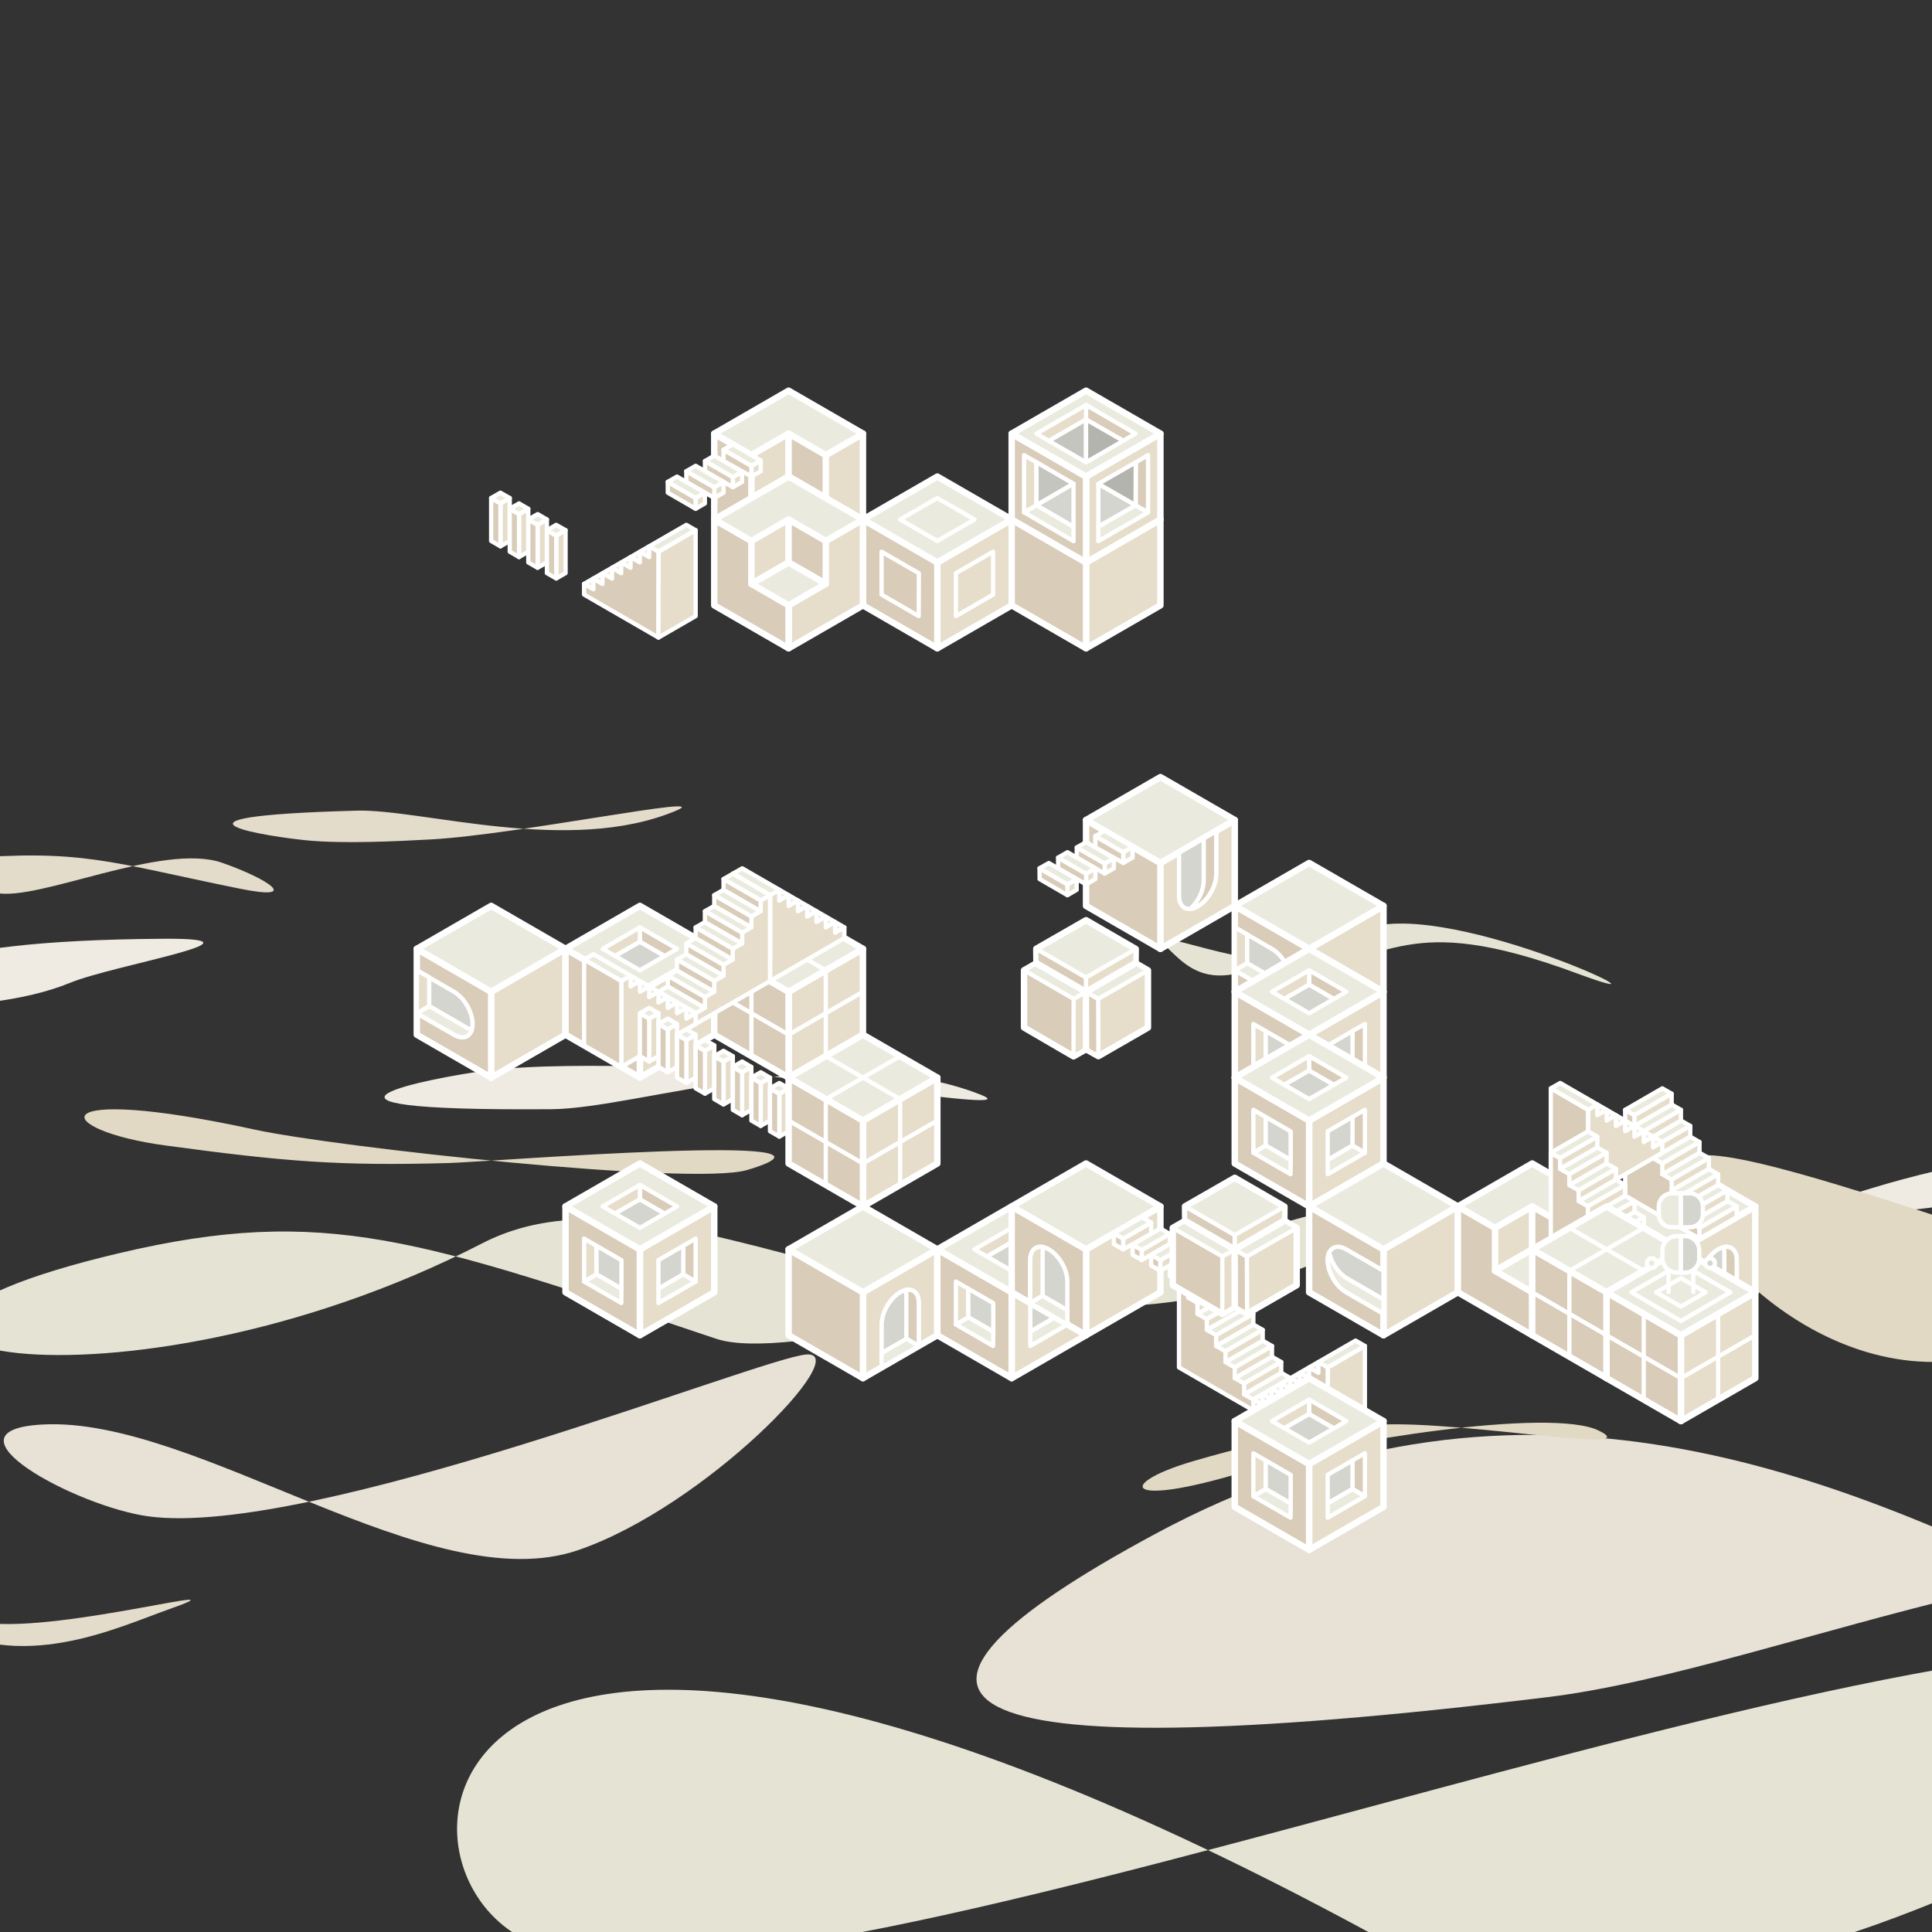 <svg id="svgall" xmlns="http://www.w3.org/2000/svg" xmlns:xlink="http://www.w3.org/1999/xlink" viewBox="0 0 900 900">

    <rect x="0" y="0" width="900" height="900" fill="#333333" stroke="none"/>

    <g class="cloudarea"><g class="cloud6">

          <g id="layer4">
            <path class="cl05" d="M147.63,755.4c-33.39-20.53-115.8,24.33-95.87,6.37C88,729.14,134.34,751.18,172.13,756c35.29,4.53,125.86-20.77,84.52-6.17C232.64,758.34,187.56,780,147.63,755.4Z" transform="translate(-178.425 0)"></path>
            <path class="cl04" d="M669.7,448.92c-43.44-1.56-79.93-23.47-55.78-2.13S661.1,438.8,707,431c44.28-7.51,147.17,42.89,92.25,22.49C716.62,422.79,713.13,450.48,669.7,448.92Z" transform="translate(-64.49 0)"></path>

          </g>
          <g id="layer3">
            <path class="cl05" d="M23.84,400.09c-98.11,8-15.5,8.75,16.81,15.82,19.66,4.31,77.7-23.67,105.51-14,21.76,7.6,37.21,18,7.93,12C93.2,401.55,81.43,395.4,23.84,400.09Z" transform="translate(-42.714 0)"></path>
            <path class="cl05" d="M422,377.63c30.32-.82,99.17,20.9,148.77,0,19.34-8.15-73.75,11.18-114.2,13.4-16.25.89-40.33,2.06-57.35.49C382.71,390,318.25,380.43,422,377.63Z" transform="translate(-255.773 0)"></path>
            <path class="cl04" d="M221.65,579.21c-170,87.6-349.35,47.22-169.4,4.64,96.54-22.84,140.91-6.18,278.42,39.79C395.28,645.25,772,501.15,636.36,575.4,463.65,669.94,319.51,528.78,221.65,579.21Z" transform="translate(2.942 0)"></path>
            <path class="cl03" d="M168.72,458.14c-19.54.42-54.94-10.13-31.06.2,25.36,11,102.66,16.87,144.9-.52,20.35-8.38,96.77-20.85,43.47-20.51C204.36,438.09,212.7,457.19,168.72,458.14Z" transform="translate(-249.885 0)"></path>

          </g>
          <g id="layer2">
            <path class="cl04" d="M88.1,904C206.21,958.49,738.5,729.63,897,772c58.14,15.55-261.26,213.7-406.48,133.85C40.9,658.66,11.33,868.61,88.1,904Z" transform="translate(157.627 0)"></path>
            <path class="cl03" d="M726.77,575.93c-30.2,3-67.66-32.82-30.75-19.89,39.18,13.72,135.7,15.93,203.07-7,48.81-16.65,186.27-14.42,114.32-16.65C826.22,526.52,794.71,569.09,726.77,575.93Z" transform="translate(60.887 0)"></path>
            <path class="cl03" d="M467.92,516.71c40.7-.31,132-33.16,199.55-6.93C693.79,520,568,498,513.65,496.85c-21.83-.46-54.19-.92-76.95,2C414.62,501.72,328.6,517.75,467.92,516.71Z" transform="translate(-211.047 0)"></path>
            <path class="cl02" d="M-36.58,706.39c-33.76-4.52-99.23-40.11-49.43-42.8,72-3.89,180.41,82.22,249.54,58.52,59.29-20.32,128.69-92.59,106.4-91.15C248.75,632.33,39.39,716.57-36.58,706.39Z" transform="translate(105.815 0)"></path>
            <path class="cl02" d="M525.24,790.57c109.6-13.37,283.18-97.06,395.71-52,55.64,22.31,21.45,89.7-137,9.78C650.53,681.08,507.5,625.6,342.23,714.59,199.15,791.63,228.6,826.76,525.24,790.57Z" transform="translate(195.862 0)"></path>

          </g>
          <g id="layer1">
            <path class="cl01" d="M62.42,526.22c37.23,8.12,203.91,26.41,229.45,18.79,61.41-18.32-121.38-3.72-138.9-3.23-51.31,1.46-77.1-.72-132.15-8.17C-32.59,526.38-38.12,504.28,62.42,526.22Z" transform="translate(56.269 0)"></path>
            <path class="cl01" d="M810.51,681.11c26.06-8.75,128.41-25.9,151.12-14.65,24.53,12.15-76.52-7.17-109.69-2.1-14.64,2.23-35.34,3.4-79.49,16.36C734.24,691.93,740.16,704.74,810.51,681.11Z" transform="translate(-216.792 0)"></path>
            <path class="cl01" d="M662.35,631.78c-81.46,19-151.17-68.81-139-90.48S751.82,614.53,871.47,631s398.32-141,153.23-75.46C780.33,620.89,710.08,620.65,662.35,631.78Z" transform="translate(261.404 0)"></path>
          </g>
        </g><animateTransform id="clouldanimation1" xlink:href="#layer1" attributeName="transform" type="translate" values="0;30;0" begin="0s" dur="4.5s" repeatCount="indefinite"></animateTransform><animateTransform id="clouldanimation2" xlink:href="#layer2" attributeName="transform" type="translate" values="0;60;0" begin="0s" dur="4.5s" repeatCount="indefinite"></animateTransform><animateTransform id="clouldanimation3" xlink:href="#layer3" attributeName="transform" type="translate" values="0;80;0" begin="0s" dur="4.5s" repeatCount="indefinite"></animateTransform><animateTransform id="clouldanimation4" xlink:href="#layer4" attributeName="transform" type="translate" values="0;120;0" begin="0s" dur="4.5s" repeatCount="indefinite"></animateTransform></g>
    <g id="layer9" class="cubearea"><g class="gen" transform="translate(400,220)"><g class="p9">
        <g class="show">
          <polygon class="hC4" points="71.28 22 36.64 42 36.64 82 71.28 62 71.28 22"></polygon>
          <polygon class="hC" points="62.62 37 45.3 47 45.3 67 62.62 57 62.62 37"></polygon>
          <polygon class="hB4" points="2 22 2 62 36.64 82 36.64 42 2 22"></polygon>
          <polygon class="hB" points="28.06 47.05 10.66 37 10.66 57 27.98 67 28.06 47.05"></polygon>
          <polygon class="hA4" points="71.28 22 36.64 2 2 22 36.64 42 71.28 22"></polygon>
          <polygon class="hA" points="36.64 12 19.32 22 36.64 32 53.96 22 36.64 12"></polygon>
        </g>
        <g class="hide" visibility="hidden">
          <polygon class="hC4" points="71.28 22 36.64 42 36.64 82 71.28 62 71.28 22"></polygon>
          <polygon class="hB" points="45.3 47 45.3 67 53.96 72 53.96 52 45.3 47"></polygon>
          <polygon class="hA" points="71.28 42 62.62 37 45.3 47 53.96 52 71.28 42"></polygon>
          <polygon class="hB4" points="2 22 2 62 36.64 82 36.64 42 2 22"></polygon>
          <polygon class="hC" points="19.32 72 27.98 67 27.98 47 19.4 52 19.32 72"></polygon>
          <polygon class="hA" points="27.98 47 10.66 37 2 42 19.4 52 27.98 47"></polygon>
          <polygon class="hA4" points="71.28 22 36.64 2 2 22 36.64 42 71.28 22"></polygon>
          <polygon class="hB" points="19.32 12 19.32 22 36.64 32 36.64 22 19.32 12"></polygon>
          <polygon class="hC" points="53.96 22 36.64 32 36.64 22 53.96 12 53.96 22"></polygon>
        </g>
      </g></g><g class="door gen" transform="translate(469.28,220)"><g class="dD">
        <g class="show">
          <polygon class="hC4" points="71.28 22 36.64 42 36.64 82 71.28 62 71.28 22"></polygon>
          <polygon class="hB4" points="2 22 2 62 36.64 82 36.64 42 2 22"></polygon>
          <polygon class="hA4" points="71.28 22 36.64 2 2 22 36.64 42 71.28 22"></polygon>
        </g>
        <g class="hide" visibility="hidden">
          <polygon class="hB4" points="2 22 2 62 36.64 42 36.64 2 2 22"></polygon>
          <polygon class="hD4" points="71.28 62 36.64 42 2 62 36.64 82 71.28 62"></polygon>
          <polygon class="hC4" points="71.28 22 36.64 2 36.64 42 71.28 62 71.28 22"></polygon>
        </g>
      </g><g class="dA2">
          <g class="show">
            <path class="hblk" d="M27.87,19.94c0-3.91,5.48-7.08,12.25-7.08a17.66,17.66,0,0,1,8.67,2.08h0l0,0,17.29,10-17.31,10-17.1-9.85-.23-.14h0C29.25,23.65,27.87,21.89,27.87,19.94Z" transform="translate(-3.36 2)"></path>
            <path class="hB" d="M43.37,18.49h0a17.66,17.66,0,0,0-8.67-2.08,19.7,19.7,0,0,0-5.94.89c1.81-2.6,6.21-4.44,11.36-4.44a17.66,17.66,0,0,1,8.67,2.08h0l0,0,17.29,10-5.78,3.34L43.4,18.5Z" transform="translate(-3.36 2)"></path>
          </g>
          <g class="hide" visibility="hidden">

            <path class="hblk" d="M27.81,60.06c0,3.91,5.48,7.07,12.25,7.07a17.55,17.55,0,0,0,8.67-2.08h0L66,55.06l-17.31-10-17.1,9.86-.23.13h0C29.19,56.35,27.81,58.1,27.81,60.06Z" transform="translate(-3.36 2)"></path>
            <path class="hB" d="M43.31,61.5h0a17.55,17.55,0,0,1-8.67,2.08,19.39,19.39,0,0,1-5.94-.89c1.81,2.6,6.21,4.44,11.36,4.44a17.55,17.55,0,0,0,8.67-2.08h0L66,55.06l-5.78-3.33L43.34,61.49Z" transform="translate(-3.36 2)"></path>


          </g>
        </g></g><g class="gen" transform="translate(469.28,180)"><g class="p12">
        <g class="show">
          <polygon class="hC4" points="71.28 22 36.64 42 36.64 82 71.28 62 71.28 22"></polygon>
          <polygon class="hA" points="42.36 65.3 42.36 72.09 65.53 58.7 59.74 55.35 42.36 65.3"></polygon>
          <polygon class="hB" points="65.53 32.03 59.79 35.37 59.74 55.35 65.53 58.7 65.53 32.03"></polygon>
          <polygon class="hAsh" points="42.36 65.3 59.74 55.35 42.36 45.37 42.36 65.3"></polygon>
          <polygon class="hBsh" points="42.36 45.37 59.74 55.35 59.79 35.37 42.36 45.37"></polygon>
          <polygon class="hB4" points="2 22 2 62 36.64 82 36.64 42 2 22"></polygon>
          <polygon class="hA" points="7.77 58.66 30.81 72.09 30.81 65.36 13.55 55.34 7.77 58.66"></polygon>
          <polygon class="hC" points="13.55 35.33 7.75 32.03 7.77 58.66 13.55 55.34 13.55 35.33"></polygon>
          <polygon class="hCsh" points="13.55 35.33 13.55 55.34 30.81 45.35 13.55 35.33"></polygon>
          <polygon class="hAsh" points="13.55 55.34 30.81 65.36 30.81 45.35 13.55 55.34"></polygon>
          <polygon class="hA4" points="71.28 22 36.64 2 2 22 36.64 42 71.28 22"></polygon>
          <polygon class="hB" points="36.64 8.67 36.64 15.4 53.96 25.35 59.62 22 36.64 8.67"></polygon>
          <polygon class="hC" points="36.64 8.67 13.55 22 19.31 25.41 36.64 15.4 36.64 8.67"></polygon>
          <polygon class="hCsh" points="19.31 25.41 36.64 35.37 36.64 15.4 19.31 25.41"></polygon>
          <polygon class="hBsh" points="36.64 15.4 36.64 35.37 53.96 25.35 36.64 15.4"></polygon>
        </g>
        <g class="hide" visibility="hidden">
          <polygon class="hC4" points="71.28 35.37 59.84 28.6 36.64 42 36.64 68.79 48.19 75.33 71.28 62 71.28 35.37"></polygon>
          <polygon class="hB" points="48.19 75.33 36.64 68.79 36.64 42 48.09 48.66 48.19 75.33"></polygon>
          <polygon class="hA" points="59.84 28.6 71.28 35.37 48.09 48.66 36.64 42 59.84 28.6"></polygon>

          <polygon class="hB4" points="2 35.33 2 62 25.09 75.33 36.64 68.79 36.64 42 13.55 28.67 2 35.33"></polygon>
          <polygon class="hC" points="36.64 42 36.64 68.79 25.09 75.33 25.09 48.66 36.64 42"></polygon>
          <polygon class="hA" points="2 35.33 13.55 28.67 36.64 42 25.09 48.66 2 35.33"></polygon>

          <polygon class="hA4" points="59.84 15.4 36.64 2 13.55 15.33 13.55 28.67 36.64 42 59.84 28.6 59.84 15.4"></polygon>
          <polygon class="hC" points="59.84 15.4 36.64 28.67 36.64 42 59.84 28.6 59.84 15.4"></polygon>
          <polygon class="hB" points="36.64 42 13.55 28.67 13.55 15.33 36.64 28.67 36.64 42"></polygon>
        </g>
      </g></g><g class="gen" transform="translate(330.72,180)"><g class="p6">
        <g class="show">
          <polygon class="hC4" points="71.28 22 36.64 42 36.64 82 71.28 62 71.28 22"></polygon>
          <polygon class="hB4" points="2 22 2 62 36.64 82 36.64 42 2 22"></polygon>
          <polygon class="hA4" points="71.28 22 36.64 2 2 22 36.64 42 71.28 22"></polygon>
          <polygon class="hC4" points="19.32 52 36.64 42 36.64 22 19.32 32 19.32 52"></polygon>
          <polygon class="hB4" points="53.96 52 53.96 32 36.64 22 36.64 42 53.96 52"></polygon>
          <polygon class="hA4" points="19.32 52 36.64 62 53.96 52 36.64 42 19.32 52"></polygon>
        </g>
        <g class="hide" visibility="hidden">
          <polygon class="hB4" points="19.32 52 36.64 42 36.64 22 19.32 32 19.32 52"></polygon>
          <polygon class="hC4" points="53.96 52 53.96 32 36.64 22 36.64 42 53.96 52"></polygon>
          <polygon id="hD" class="hD4" points="19.32 52 36.64 62 53.96 52 36.64 42 19.32 52"></polygon>
        </g>
        <polygon class="op0" points="36.64 2 2 22 2 62 36.64 82 71.28 62 71.28 22 36.64 2"></polygon>
      </g></g><g class="ladder gen" transform="translate(296.08,200)"><g class="lA1">
          <g class="show">
            <polygon class="hC" points="53.96 17 58.28 14.51 58.33 19.52 53.98 21.98 53.96 17"></polygon>
            <polygon class="hB" points="40.97 9.5 40.97 14.76 53.98 21.98 53.96 17 40.97 9.5"></polygon>
            <polygon class="hA" points="58.28 14.51 45.3 7 40.97 9.5 53.96 17 58.28 14.51"></polygon>
            <polygon class="hC" points="45.31 22.25 49.61 19.75 49.62 24.5 45.33 26.95 45.31 22.25"></polygon>
            <polygon class="hB" points="32.33 14.77 32.28 19.48 45.33 26.95 45.31 22.25 32.33 14.77"></polygon>
            <polygon class="hA" points="36.66 12.27 49.61 19.75 45.31 22.25 32.33 14.77 36.66 12.27"></polygon>
            <polygon class="hC" points="36.65 27 40.99 24.51 40.99 29.51 36.67 31.98 36.65 27"></polygon>
            <polygon class="hB" points="23.63 19.49 23.63 24.53 36.67 31.98 36.65 27 23.63 19.49"></polygon>
            <polygon class="hA" points="40.99 24.51 36.65 27 23.63 19.49 27.98 17 40.99 24.51"></polygon>
            <polygon class="hC" points="27.97 31.98 32.28 29.52 32.28 34.52 27.97 37.02 27.97 31.98"></polygon>
            <polygon class="hB" points="14.98 24.48 15.01 29.51 27.97 37.02 27.97 31.98 14.98 24.48"></polygon>
            <polygon class="hA" points="19.29 22.02 32.28 29.52 27.97 31.98 14.98 24.48 19.29 22.02"></polygon>
          </g>
          <g class="hide" visibility="hidden">
            <polygon class="hB" points="40.95 9.51 45.27 7.02 45.32 12.03 40.97 14.48 40.95 9.51"></polygon>
            <polygon class="hD" points="45.32 12.03 40.97 14.76 53.98 21.98 58.33 19.52 45.32 12.03"></polygon>
            <polygon class="hC" points="58.28 14.51 45.3 7 45.32 12.03 58.33 19.52 58.28 14.51"></polygon>
            <polygon class="hB" points="32.31 14.64 36.6 12.14 36.62 16.9 32.32 19.35 32.31 14.64"></polygon>
            <polygon class="hD" points="36.62 16.9 32.28 19.48 45.33 26.95 49.62 24.5 36.62 16.9"></polygon>
            <polygon class="hC" points="36.66 12.27 49.61 19.75 49.62 24.5 36.62 16.9 36.66 12.27"></polygon>
            <polygon class="hB" points="23.64 19.5 27.99 17.01 27.99 22.02 23.67 24.49 23.64 19.5"></polygon>
            <polygon class="hD" points="27.99 22.02 23.63 24.53 36.67 31.98 40.99 29.51 27.99 22.02"></polygon>
            <polygon class="hC" points="40.99 24.51 40.99 29.51 27.99 22.02 27.98 17 40.99 24.51"></polygon>
            <polygon class="hB" points="15 24.46 19.31 22 19.31 27 15 29.5 15 24.46"></polygon>
            <polygon class="hD" points="19.31 27 15.01 29.51 27.97 37.02 32.28 34.52 19.31 27"></polygon>
            <polygon class="hC" points="19.29 22.05 32.28 29.55 32.28 34.52 19.31 27 19.29 22.05"></polygon>
          </g>
          <polygon class="op0" points="69.28 20 34.64 0 0 20 34.64 40 69.28 20"></polygon>
        </g></g><g class="stair gen" transform="translate(261.44,220)"><g class="stab1">
        <g class="show">
          <polygon id="hA" class="hA" points="62.62 27 58.29 24.5 10.65 51.98 14.98 54.48 62.62 27"></polygon>
          <polyline id="hB" class="hB" points="45.37 37.04 45.3 77 10.65 56.98 10.65 51.98 14.98 54.48 14.98 49.48 19.17 52.06 19.3 46.99 23.66 49.52 23.66 44.44 27.94 47.03 27.94 42 32.29 44.49 32.29 39.51 36.63 41.98 36.63 36.98 40.98 39.52 40.94 34.52 45.37 37.04"></polyline>
          <polyline id="hC" class="hC" points="45.37 37.04 62.62 27 62.62 67 45.3 77 45.37 37.04"></polyline>
        </g>
        <g class="hide" visibility="hidden">
          <polygon class="hD" points="10.65 57 14.98 59.5 62.63 32.02 58.3 29.52 10.65 57"></polygon>
          <polyline class="hC" points="27.91 46.96 27.98 7 62.63 27.02 62.63 32.02 58.3 29.52 58.3 34.52 54.1 31.94 53.98 37.01 49.61 34.48 49.61 39.56 45.34 36.97 45.34 42 40.99 39.51 40.99 44.49 36.65 42.02 36.65 47.02 32.3 44.48 32.34 49.48 27.91 46.96"></polyline>
          <polyline class="hB" points="27.91 46.96 10.65 57 10.65 17 27.98 7 27.91 46.96"></polyline>
        </g>
        <polygon class="op0" points="36.64 2 2 22 2 62 36.64 82 71.28 62 71.28 22 36.64 2"></polygon>
      </g></g><g class="ladder gen" transform="translate(226.8,200)"><g class="lB1">
          <g class="show">
            <polygon class="hC" points="6.33 54.5 6.33 34.5 10.66 32 10.66 52 6.33 54.5"></polygon>
            <polygon class="hB" points="2 32 2 52 6.33 54.5 6.33 34.5 2 32"></polygon>
            <polygon class="hA" points="2 32 6.3 29.52 10.66 32 6.33 34.5 2 32"></polygon>
            <polygon class="hC" points="14.98 39.5 14.98 59.51 19.29 56.98 19.29 37.02 14.98 39.5"></polygon>
            <polygon class="hB" points="10.66 37 10.66 57 14.98 59.51 14.98 39.5 10.66 37"></polygon>
            <polygon class="hA" points="10.66 37 14.99 34.5 19.29 37.02 14.98 39.5 10.66 37"></polygon>
            <polygon class="hC" points="23.65 44.5 23.63 64.49 27.98 62 27.97 42.01 23.65 44.5"></polygon>
            <polygon class="hB" points="19.31 42 19.31 62.02 23.63 64.49 23.65 44.5 19.31 42"></polygon>
            <polygon class="hA" points="19.31 42 23.66 39.5 27.97 42.01 23.65 44.5 19.31 42"></polygon>
            <polygon class="hC" points="32.33 49.51 32.33 69.46 36.67 66.98 36.67 46.98 32.33 49.51"></polygon>
            <polygon class="hB" points="27.97 47.02 27.97 66.98 32.33 69.46 32.33 49.51 27.97 47.02"></polygon>
            <polygon class="hA" points="27.97 47.02 32.28 44.5 36.67 46.98 32.33 49.51 27.97 47.02"></polygon>
          </g>
          <g class="hide" visibility="hidden">
            <polygon class="hC" points="6.33 54.5 6.3 29.52 10.66 32 10.66 52 6.33 54.5"></polygon>
            <polygon class="hB" points="2 32 2 52 6.33 54.5 6.3 29.52 2 32"></polygon>
            <polygon class="hD" points="2 51.99 6.3 49.51 10.66 51.99 6.33 54.49 2 51.99"></polygon>
            <polygon class="hC" points="14.99 34.5 14.98 59.51 19.29 56.98 19.29 37.02 14.99 34.5"></polygon>
            <polygon class="hB" points="10.66 37 10.66 57 14.98 59.51 14.99 34.5 10.66 37"></polygon>
            <polygon class="hD" points="10.69 57.05 15.02 54.55 19.32 57.07 15.01 59.55 10.69 57.05"></polygon>
            <polygon class="hC" points="23.66 39.5 23.63 64.49 27.98 62 27.97 42.01 23.66 39.5"></polygon>
            <polygon class="hB" points="19.31 42 19.31 62.02 23.63 64.49 23.66 39.5 19.31 42"></polygon>
            <polygon class="hD" points="19.33 62 23.68 59.5 27.99 62.01 23.67 64.5 19.33 62"></polygon>
            <polygon class="hC" points="32.28 44.5 32.33 69.46 36.67 66.98 36.67 46.98 32.28 44.5"></polygon>
            <polygon class="hB" points="27.97 47.02 27.97 66.98 32.33 69.46 32.28 44.5 27.97 47.02"></polygon>
            <polygon class="hD" points="27.98 67.01 32.29 64.49 36.68 66.97 32.34 69.51 27.98 67.01"></polygon>
          </g>
          <polygon class="op0" points="0 20 0 60 34.64 80 34.64 40 0 20"></polygon>
        </g></g><g class="gen" transform="translate(330.72,220)"><g class="p6">
        <g class="show">
          <polygon class="hC4" points="71.28 22 36.64 42 36.64 82 71.28 62 71.28 22"></polygon>
          <polygon class="hB4" points="2 22 2 62 36.64 82 36.64 42 2 22"></polygon>
          <polygon class="hA4" points="71.28 22 36.64 2 2 22 36.64 42 71.28 22"></polygon>
          <polygon class="hC4" points="19.32 52 36.64 42 36.64 22 19.32 32 19.32 52"></polygon>
          <polygon class="hB4" points="53.96 52 53.96 32 36.64 22 36.64 42 53.96 52"></polygon>
          <polygon class="hA4" points="19.32 52 36.64 62 53.96 52 36.64 42 19.32 52"></polygon>
        </g>
        <g class="hide" visibility="hidden">
          <polygon class="hB4" points="19.32 52 36.64 42 36.64 22 19.32 32 19.32 52"></polygon>
          <polygon class="hC4" points="53.96 52 53.96 32 36.64 22 36.64 42 53.96 52"></polygon>
          <polygon id="hD" class="hD4" points="19.32 52 36.64 62 53.96 52 36.64 42 19.32 52"></polygon>
        </g>
        <polygon class="op0" points="36.64 2 2 22 2 62 36.64 82 71.28 62 71.28 22 36.64 2"></polygon>
      </g></g><g class="door gen" transform="translate(192.16,420)"><g class="dD">
        <g class="show">
          <polygon class="hC4" points="71.28 22 36.64 42 36.64 82 71.28 62 71.28 22"></polygon>
          <polygon class="hB4" points="2 22 2 62 36.64 82 36.64 42 2 22"></polygon>
          <polygon class="hA4" points="71.28 22 36.64 2 2 22 36.64 42 71.28 22"></polygon>
        </g>
        <g class="hide" visibility="hidden">
          <polygon class="hB4" points="2 22 2 62 36.64 42 36.64 2 2 22"></polygon>
          <polygon class="hD4" points="71.28 62 36.64 42 2 62 36.64 82 71.28 62"></polygon>
          <polygon class="hC4" points="71.28 22 36.64 2 36.64 42 71.28 62 71.28 22"></polygon>
        </g>
      </g><g class="dB4">
          <g class="show">

            <path class="hblk" d="M28.8,60.62c3.38-2,3.39-8.29,0-14.15A17.51,17.51,0,0,0,22.67,40h0L5.36,30V50l17.09,9.87.23.13h0C24.89,61.28,27.11,61.59,28.8,60.62Z" transform="translate(-3.36 2)"></path>
            <path class="hA" d="M28.23,56.53l.24.13h0a9.16,9.16,0,0,0,2.5,1,4.94,4.94,0,0,1-2.17,2.94c-1.69,1-3.91.66-6.12-.62h0l-.23-.13L5.36,50l5.79-3.35Z" transform="translate(-3.36 2)"></path>
            <polygon class="hC" points="2.01 52 2.01 32 7.78 35.28 7.78 48.67 2.01 52"></polygon>

          </g>
          <g class="hide" visibility="hidden">

            <path class="hblk" d="M51.19,19.49c-3.39,2-3.39,8.29,0,14.14a17.65,17.65,0,0,0,6.14,6.47h0l0,0,17.28,10v-20L57.54,20.24l-.23-.14h0C55.09,18.83,52.88,18.51,51.19,19.49Z" transform="translate(-3.36 2)"></path>
            <path class="hD" d="M51.75,23.58l-.23-.14h0a9.16,9.16,0,0,0-2.5-1,4.91,4.91,0,0,1,2.17-2.94c1.69-1,3.9-.66,6.12.62h0l.23.14,17.08,9.87-5.78,3.34Z" transform="translate(-3.36 2)"></path>
            <polygon class="hB" points="71.26 32.11 71.26 52.11 65.49 48.83 65.49 35.44 71.26 32.11"></polygon>

          </g>
        </g></g><g class="gen" transform="translate(261.44,420)"><g class="p11">
        <g class="show">
          <polygon class="hC4" points="71.28 22 36.64 42 36.64 82 71.28 62 71.28 22"></polygon>
          <polygon class="hA" points="45.3 60.29 45.3 67 62.62 57 56.84 53.58 45.3 60.29"></polygon>
          <polygon class="hB" points="62.62 37 56.87 40.32 56.84 53.58 62.62 57 62.62 37"></polygon>
          <polygon class="hblk" points="56.87 40.32 45.3 47 45.3 60.29 56.84 53.58 56.87 40.32"></polygon>
          <polygon class="hB4" points="2 22 2 62 36.64 82 36.64 42 2 22"></polygon>
          <polygon class="hA" points="10.66 57 27.98 67 28.06 60.32 16.45 53.58 10.66 57"></polygon>
          <polygon class="hC" points="16.41 40.32 10.66 37 10.66 57 16.45 53.58 16.41 40.32"></polygon>
          <polygon class="hblk" points="28.06 47.05 16.41 40.32 16.45 53.58 28.06 60.32 28.06 47.05"></polygon>
          <polygon class="hA4" points="71.28 22 36.64 2 2 22 36.64 42 71.28 22"></polygon>
          <polygon class="hB" points="36.64 12 36.64 18.73 48.13 25.37 53.96 22 36.64 12"></polygon>
          <polygon class="hC" points="36.64 12 19.32 22 25.09 25.33 36.64 18.73 36.64 12"></polygon>
          <polygon class="hblk" points="36.64 18.73 25.09 25.33 36.64 32 48.13 25.37 36.64 18.73"></polygon>
        </g>
        <g class="hide" visibility="hidden">
          <polygon class="hCsh" points="71.28 22 36.64 42 36.64 82 71.28 62 71.28 22"></polygon>
          <polygon class="hAsh" points="45.3 60.29 45.3 67 62.62 57 56.84 53.58 45.3 60.29"></polygon>
          <polygon class="hBsh" points="62.62 37 56.87 40.32 56.84 53.58 62.62 57 62.62 37"></polygon>
          <polygon class="hBsh" points="2 22 2 62 36.64 82 36.64 42 2 22"></polygon>
          <polygon class="hAsh" points="10.66 57 27.98 67 28.06 60.32 16.45 53.58 10.66 57"></polygon>
          <polygon class="hCsh" points="16.41 40.32 10.66 37 10.66 57 16.45 53.58 16.41 40.32"></polygon>
          <polygon class="hAsh" points="71.28 22 36.64 2 2 22 36.64 42 71.28 22"></polygon>
          <polygon class="hBsh" points="36.64 12 36.64 18.73 48.13 25.37 53.96 22 36.64 12"></polygon>
          <polygon class="hCsh" points="36.64 12 19.32 22 25.09 25.33 36.64 18.73 36.64 12"></polygon>
          <polygon class="hA" points="36.64 42.51 16.45 53.58 28.06 60.32 36.64 57 45.3 60.29 56.84 53.58 36.64 42.51"></polygon>
          <polygon class="hB" points="25.09 25.33 25.09 35.33 16.41 40.32 16.45 53.58 36.64 42.51 36.64 18.73 25.09 25.33"></polygon>
          <polygon class="hC" points="48.13 35.37 48.13 25.37 36.64 18.73 36.64 42.51 56.84 53.58 56.87 40.32 48.13 35.37"></polygon>
        </g>
      </g></g><g class="gen" transform="translate(330.72,420)"><g class="p14">
        <g class="show">
          <polygon class="hC4" points="71.28 22 36.64 42 36.64 82 71.28 62 71.28 22"></polygon>
          <polygon class="hB4" points="2 22 2 62 36.64 82 36.64 42 2 22"></polygon>
          <polygon class="hA4" points="71.28 22 36.64 2 2 22 36.64 42 71.28 22"></polygon>
          <polyline class="hP" points="53.96 72 53.96 32 19.32 12"></polyline>
          <polyline class="hP" points="19.32 72 19.32 32 53.96 12"></polyline>
          <polyline class="hP" points="2 42 36.64 62 71.28 42"></polyline>
        </g>
        <g class="hide" visibility="hidden">
          <polygon class="hC4" points="71.28 22 36.64 2 36.64 42 71.28 62 71.28 22"></polygon>
          <polygon class="hB4" points="2 22 2 62 36.64 42 36.64 2 2 22"></polygon>
          <polygon class="hD4" points="71.28 62 36.64 42 2 62 36.64 82 71.28 62"></polygon>
          <polyline class="hP" points="53.96 72 19.32 52 19.32 12"></polyline>
          <polyline class="hP" points="19.32 72 53.96 52 53.96 12"></polyline>
          <polyline class="hP" points="2 42 36.64 22 71.28 42"></polyline>
        </g>
      </g></g><g class="stair gen" transform="translate(330.72,380)"><g class="stac1">
        <g class="show">
          <polygon class="hA" points="10.66 27 15.04 24.5 62.62 52 58.29 54.5 28.06 37.04 10.66 27"></polygon>
          <polyline class="hC" points="28.06 37.04 27.98 77 62.62 57 62.62 52 58.29 54.5 58.29 49.5 53.96 52.01 53.98 47.01 49.63 49.5 49.61 44.46 45.29 47 45.33 42.02 40.99 44.49 40.99 39.52 36.68 42.02 36.64 37 32.29 39.51 32.33 34.51 28.06 37.04"></polyline>
          <polyline class="hB" points="27.98 37.04 27.98 77 10.66 67 10.66 27 27.98 37.04"></polyline>
        </g>
        <g class="hide" visibility="hidden">
          <polygon class="hD" points="62.62 57 58.24 59.5 10.66 32 14.99 29.5 45.23 46.96 62.62 57"></polygon>
          <polyline class="hB" points="45.23 46.96 45.3 7 10.66 27 10.66 32 14.99 29.5 14.99 34.5 19.32 31.99 19.3 36.99 23.65 34.5 23.67 39.54 27.99 37 27.95 41.98 32.3 39.51 32.3 44.48 36.6 41.98 36.64 47 40.99 44.49 40.95 49.49 45.23 46.96"></polyline>
          <polyline class="hC" points="45.3 46.96 45.3 7 62.62 17 62.62 57 45.3 46.96"></polyline>
        </g>
        <polygon class="op0" points="36.64 2 2 22 2 62 36.64 82 71.28 62 71.28 22 36.64 2"></polygon>
      </g></g><g class="stair gen" transform="translate(296.08,400)"><g class="stab">
        <g class="show">
          <polyline class="hC" points="62.62 17 62.62 57.03 27.98 77 27.97 72.09 58.28 19.48 62.62 17"></polyline>
          <polygon class="hA" points="62.62 17 45.3 7 40.97 9.5 58.29 19.5 62.62 17"></polygon>
          <polygon class="hA" points="40.97 14.5 58.27 24.49 53.98 27 36.64 17 40.97 14.5"></polygon>
          <polygon class="hA" points="36.64 22 53.91 31.99 49.66 34.52 32.29 24.49 36.64 22"></polygon>
          <polygon class="hA" points="49.66 39.5 32.29 29.54 27.98 32 45.3 42.02 49.66 39.5"></polygon>
          <polygon class="hA" points="45.22 47 27.98 37 23.64 39.51 40.96 49.49 45.22 47"></polygon>
          <polygon class="hA" points="23.64 44.51 40.97 54.49 36.63 57.01 19.29 47.02 23.64 44.51"></polygon>
          <polygon class="hA" points="19.29 52.05 36.63 62.01 32.33 64.53 15.01 54.51 19.29 52.05"></polygon>
          <polygon class="hA" points="15.01 59.51 32.27 69.5 27.97 71.99 10.65 62.01 15.01 59.51"></polygon>
          <polygon class="hB" points="40.97 14.5 40.97 9.5 58.29 19.5 58.27 24.49 40.97 14.5"></polygon>
          <polygon class="hB" points="36.64 17 53.98 27 53.91 31.99 36.64 22 36.64 17"></polygon>
          <polygon class="hB" points="32.29 24.49 49.66 34.52 49.66 39.5 32.29 29.54 32.29 24.49"></polygon>
          <polygon class="hB" points="27.98 32 45.3 42.02 45.22 47 27.98 37 27.98 32"></polygon>
          <polygon class="hB" points="23.64 39.51 40.96 49.49 40.97 54.49 23.64 44.51 23.64 39.51"></polygon>
          <polygon class="hB" points="19.29 47.02 36.63 57.01 36.63 62.01 19.29 52.05 19.29 47.02"></polygon>
          <polygon class="hB" points="15.01 54.51 32.33 64.53 32.27 69.5 15.01 59.51 15.01 54.51"></polygon>
          <polygon class="hB" points="10.65 62.01 27.97 71.99 27.98 77 10.66 67 10.65 62.01"></polygon>
        </g>
        <g class="hide" visibility="hidden">
          <polyline class="hB" points="10.64 67 10.64 26.97 45.28 7 45.3 11.91 14.99 64.53 10.64 67"></polyline>
          <polygon class="hC" points="32.29 69.5 32.29 74.5 14.97 64.5 14.99 59.51 32.29 69.5"></polygon>
          <polygon class="hC" points="36.62 67 19.28 57 19.35 52.01 36.62 62 36.62 67"></polygon>
          <polygon class="hC" points="40.98 59.51 23.6 49.48 23.6 44.5 40.98 54.46 40.98 59.51"></polygon>
          <polygon class="hC" points="45.28 52 27.96 41.98 28.04 37 45.28 47 45.28 52"></polygon>
          <polygon class="hC" points="49.63 44.49 32.31 34.51 32.29 29.51 49.63 39.49 49.63 44.49"></polygon>
          <polygon class="hC" points="53.97 36.98 36.64 26.99 36.64 21.99 53.97 31.95 53.97 36.98"></polygon>
          <polygon class="hC" points="58.25 29.49 40.93 19.47 40.99 14.5 58.25 24.49 58.25 29.49"></polygon>
          <polygon class="hC" points="62.62 21.99 45.3 12.01 45.28 7 62.6 17 62.62 21.99"></polygon>

          <polygon class="hD" points="10.64 67 27.96 77 32.29 74.5 14.97 64.5 10.64 67"></polygon>
          <polygon class="hD" points="32.29 69.5 14.99 59.51 19.28 57 36.62 67 32.29 69.5"></polygon>
          <polygon class="hD" points="36.62 62 19.35 52.01 23.6 49.48 40.98 59.51 36.62 62"></polygon>
          <polygon class="hD" points="23.6 44.5 40.98 54.46 45.28 52 27.96 41.98 23.6 44.5"></polygon>
          <polygon class="hD" points="28.04 37 45.28 47 49.63 44.49 32.31 34.51 28.04 37"></polygon>
          <polygon class="hD" points="49.63 39.49 32.29 29.51 36.64 26.99 53.97 36.98 49.63 39.49"></polygon>
          <polygon class="hD" points="53.97 31.95 36.64 21.99 40.93 19.47 58.25 29.49 53.97 31.95"></polygon>
          <polygon class="hD" points="58.25 24.49 40.99 14.5 45.3 12.01 62.62 21.99 58.25 24.49"></polygon>
        </g>
        <polygon class="op0" points="36.64 2 2 22 2 62 36.64 82 71.28 62 71.28 22 36.64 2"></polygon>
      </g></g><g class="stair gen" transform="translate(261.44,420)"><g class="stac1">
        <g class="show">
          <polygon class="hA" points="10.66 27 15.04 24.5 62.62 52 58.29 54.5 28.06 37.04 10.66 27"></polygon>
          <polyline class="hC" points="28.06 37.04 27.98 77 62.62 57 62.62 52 58.29 54.5 58.29 49.5 53.96 52.01 53.98 47.01 49.63 49.5 49.61 44.46 45.29 47 45.33 42.02 40.99 44.49 40.99 39.52 36.68 42.02 36.64 37 32.29 39.51 32.33 34.51 28.06 37.04"></polyline>
          <polyline class="hB" points="27.98 37.04 27.98 77 10.66 67 10.66 27 27.98 37.04"></polyline>
        </g>
        <g class="hide" visibility="hidden">
          <polygon class="hD" points="62.62 57 58.24 59.5 10.66 32 14.99 29.5 45.23 46.96 62.62 57"></polygon>
          <polyline class="hB" points="45.23 46.96 45.3 7 10.66 27 10.66 32 14.99 29.5 14.99 34.5 19.32 31.99 19.3 36.99 23.65 34.5 23.67 39.54 27.99 37 27.95 41.98 32.3 39.51 32.3 44.48 36.6 41.98 36.64 47 40.99 44.49 40.95 49.49 45.23 46.96"></polyline>
          <polyline class="hC" points="45.3 46.96 45.3 7 62.62 17 62.62 57 45.3 46.96"></polyline>
        </g>
        <polygon class="op0" points="36.64 2 2 22 2 62 36.64 82 71.28 62 71.28 22 36.64 2"></polygon>
      </g></g><g class="ladder gen" transform="translate(296.08,440)"><g class="lB1">
          <g class="show">
            <polygon class="hC" points="6.33 54.5 6.33 34.5 10.66 32 10.66 52 6.33 54.5"></polygon>
            <polygon class="hB" points="2 32 2 52 6.33 54.5 6.33 34.5 2 32"></polygon>
            <polygon class="hA" points="2 32 6.3 29.52 10.66 32 6.33 34.5 2 32"></polygon>
            <polygon class="hC" points="14.98 39.5 14.98 59.51 19.29 56.98 19.29 37.02 14.98 39.5"></polygon>
            <polygon class="hB" points="10.66 37 10.66 57 14.98 59.51 14.98 39.5 10.66 37"></polygon>
            <polygon class="hA" points="10.66 37 14.99 34.5 19.29 37.02 14.98 39.5 10.66 37"></polygon>
            <polygon class="hC" points="23.65 44.5 23.63 64.49 27.98 62 27.97 42.01 23.65 44.5"></polygon>
            <polygon class="hB" points="19.31 42 19.31 62.02 23.63 64.49 23.65 44.5 19.31 42"></polygon>
            <polygon class="hA" points="19.31 42 23.66 39.5 27.97 42.01 23.65 44.5 19.31 42"></polygon>
            <polygon class="hC" points="32.33 49.51 32.33 69.46 36.67 66.98 36.67 46.98 32.33 49.51"></polygon>
            <polygon class="hB" points="27.97 47.02 27.97 66.98 32.33 69.46 32.33 49.51 27.97 47.02"></polygon>
            <polygon class="hA" points="27.97 47.02 32.28 44.5 36.67 46.98 32.33 49.51 27.97 47.02"></polygon>
          </g>
          <g class="hide" visibility="hidden">
            <polygon class="hC" points="6.33 54.5 6.3 29.52 10.66 32 10.66 52 6.33 54.5"></polygon>
            <polygon class="hB" points="2 32 2 52 6.33 54.5 6.3 29.52 2 32"></polygon>
            <polygon class="hD" points="2 51.99 6.3 49.51 10.66 51.99 6.33 54.49 2 51.99"></polygon>
            <polygon class="hC" points="14.99 34.5 14.98 59.51 19.29 56.98 19.29 37.02 14.99 34.5"></polygon>
            <polygon class="hB" points="10.66 37 10.66 57 14.98 59.51 14.99 34.5 10.66 37"></polygon>
            <polygon class="hD" points="10.69 57.05 15.02 54.55 19.32 57.07 15.01 59.55 10.69 57.05"></polygon>
            <polygon class="hC" points="23.66 39.5 23.63 64.49 27.98 62 27.97 42.01 23.66 39.5"></polygon>
            <polygon class="hB" points="19.31 42 19.31 62.02 23.63 64.49 23.66 39.5 19.31 42"></polygon>
            <polygon class="hD" points="19.33 62 23.68 59.5 27.99 62.01 23.67 64.5 19.33 62"></polygon>
            <polygon class="hC" points="32.28 44.5 32.33 69.46 36.67 66.98 36.67 46.98 32.28 44.5"></polygon>
            <polygon class="hB" points="27.97 47.02 27.97 66.98 32.33 69.46 32.28 44.5 27.97 47.02"></polygon>
            <polygon class="hD" points="27.98 67.01 32.29 64.49 36.68 66.97 32.34 69.51 27.98 67.01"></polygon>
          </g>
          <polygon class="op0" points="0 20 0 60 34.64 80 34.64 40 0 20"></polygon>
        </g></g><g class="ladder gen" transform="translate(330.72,460)"><g class="lB1">
          <g class="show">
            <polygon class="hC" points="6.33 54.5 6.33 34.5 10.66 32 10.66 52 6.33 54.5"></polygon>
            <polygon class="hB" points="2 32 2 52 6.33 54.5 6.33 34.5 2 32"></polygon>
            <polygon class="hA" points="2 32 6.3 29.52 10.66 32 6.33 34.5 2 32"></polygon>
            <polygon class="hC" points="14.98 39.5 14.98 59.51 19.29 56.98 19.29 37.02 14.98 39.5"></polygon>
            <polygon class="hB" points="10.66 37 10.66 57 14.98 59.51 14.98 39.5 10.66 37"></polygon>
            <polygon class="hA" points="10.66 37 14.99 34.5 19.29 37.02 14.98 39.5 10.66 37"></polygon>
            <polygon class="hC" points="23.65 44.5 23.63 64.49 27.98 62 27.97 42.01 23.65 44.5"></polygon>
            <polygon class="hB" points="19.31 42 19.31 62.02 23.63 64.49 23.65 44.5 19.31 42"></polygon>
            <polygon class="hA" points="19.31 42 23.66 39.5 27.97 42.01 23.65 44.5 19.31 42"></polygon>
            <polygon class="hC" points="32.33 49.51 32.33 69.46 36.67 66.98 36.67 46.98 32.33 49.51"></polygon>
            <polygon class="hB" points="27.97 47.02 27.97 66.98 32.33 69.46 32.33 49.51 27.97 47.02"></polygon>
            <polygon class="hA" points="27.97 47.02 32.28 44.5 36.67 46.98 32.33 49.51 27.97 47.02"></polygon>
          </g>
          <g class="hide" visibility="hidden">
            <polygon class="hC" points="6.33 54.5 6.3 29.52 10.66 32 10.66 52 6.33 54.5"></polygon>
            <polygon class="hB" points="2 32 2 52 6.33 54.5 6.3 29.52 2 32"></polygon>
            <polygon class="hD" points="2 51.99 6.3 49.51 10.66 51.99 6.33 54.49 2 51.99"></polygon>
            <polygon class="hC" points="14.99 34.5 14.98 59.51 19.29 56.98 19.29 37.02 14.99 34.5"></polygon>
            <polygon class="hB" points="10.66 37 10.66 57 14.98 59.51 14.99 34.5 10.66 37"></polygon>
            <polygon class="hD" points="10.69 57.05 15.02 54.55 19.32 57.07 15.01 59.55 10.69 57.05"></polygon>
            <polygon class="hC" points="23.66 39.5 23.63 64.49 27.98 62 27.97 42.01 23.66 39.5"></polygon>
            <polygon class="hB" points="19.31 42 19.31 62.02 23.63 64.49 23.66 39.5 19.31 42"></polygon>
            <polygon class="hD" points="19.33 62 23.68 59.5 27.99 62.01 23.67 64.5 19.33 62"></polygon>
            <polygon class="hC" points="32.28 44.5 32.33 69.46 36.67 66.98 36.67 46.98 32.28 44.5"></polygon>
            <polygon class="hB" points="27.97 47.02 27.97 66.98 32.33 69.46 32.28 44.5 27.97 47.02"></polygon>
            <polygon class="hD" points="27.98 67.01 32.29 64.49 36.68 66.97 32.34 69.51 27.98 67.01"></polygon>
          </g>
          <polygon class="op0" points="0 20 0 60 34.64 80 34.64 40 0 20"></polygon>
        </g></g><g class="gen" transform="translate(365.36,480)"><g class="p14">
        <g class="show">
          <polygon class="hC4" points="71.28 22 36.64 42 36.64 82 71.28 62 71.28 22"></polygon>
          <polygon class="hB4" points="2 22 2 62 36.64 82 36.64 42 2 22"></polygon>
          <polygon class="hA4" points="71.28 22 36.64 2 2 22 36.64 42 71.28 22"></polygon>
          <polyline class="hP" points="53.96 72 53.96 32 19.32 12"></polyline>
          <polyline class="hP" points="19.32 72 19.32 32 53.96 12"></polyline>
          <polyline class="hP" points="2 42 36.64 62 71.28 42"></polyline>
        </g>
        <g class="hide" visibility="hidden">
          <polygon class="hC4" points="71.28 22 36.64 2 36.64 42 71.28 62 71.28 22"></polygon>
          <polygon class="hB4" points="2 22 2 62 36.64 42 36.64 2 2 22"></polygon>
          <polygon class="hD4" points="71.28 62 36.64 42 2 62 36.64 82 71.28 62"></polygon>
          <polyline class="hP" points="53.96 72 19.32 52 19.32 12"></polyline>
          <polyline class="hP" points="19.32 72 53.96 52 53.96 12"></polyline>
          <polyline class="hP" points="2 42 36.64 22 71.28 42"></polyline>
        </g>
      </g></g><g class="door gen" transform="translate(573.2,400)"><g class="dD">
        <g class="show">
          <polygon class="hC4" points="71.28 22 36.64 42 36.64 82 71.28 62 71.28 22"></polygon>
          <polygon class="hB4" points="2 22 2 62 36.64 82 36.64 42 2 22"></polygon>
          <polygon class="hA4" points="71.28 22 36.64 2 2 22 36.64 42 71.28 22"></polygon>
        </g>
        <g class="hide" visibility="hidden">
          <polygon class="hB4" points="2 22 2 62 36.64 42 36.64 2 2 22"></polygon>
          <polygon class="hD4" points="71.28 62 36.64 42 2 62 36.64 82 71.28 62"></polygon>
          <polygon class="hC4" points="71.28 22 36.64 2 36.64 42 71.28 62 71.28 22"></polygon>
        </g>
      </g><g class="dB4">
          <g class="show">

            <path class="hblk" d="M28.8,60.62c3.38-2,3.39-8.29,0-14.15A17.51,17.51,0,0,0,22.67,40h0L5.36,30V50l17.09,9.87.23.13h0C24.89,61.28,27.11,61.59,28.8,60.62Z" transform="translate(-3.36 2)"></path>
            <path class="hA" d="M28.23,56.53l.24.13h0a9.16,9.16,0,0,0,2.5,1,4.94,4.94,0,0,1-2.17,2.94c-1.69,1-3.91.66-6.12-.62h0l-.23-.13L5.36,50l5.79-3.35Z" transform="translate(-3.36 2)"></path>
            <polygon class="hC" points="2.01 52 2.01 32 7.78 35.28 7.78 48.67 2.01 52"></polygon>

          </g>
          <g class="hide" visibility="hidden">

            <path class="hblk" d="M51.19,19.49c-3.39,2-3.39,8.29,0,14.14a17.65,17.65,0,0,0,6.14,6.47h0l0,0,17.28,10v-20L57.54,20.24l-.23-.14h0C55.09,18.83,52.88,18.51,51.19,19.49Z" transform="translate(-3.36 2)"></path>
            <path class="hD" d="M51.75,23.58l-.23-.14h0a9.16,9.16,0,0,0-2.5-1,4.91,4.91,0,0,1,2.17-2.94c1.69-1,3.9-.66,6.12.62h0l.23.14,17.08,9.87-5.78,3.34Z" transform="translate(-3.36 2)"></path>
            <polygon class="hB" points="71.26 32.11 71.26 52.11 65.49 48.83 65.49 35.44 71.26 32.11"></polygon>

          </g>
        </g></g><g class="door gen" transform="translate(503.92,360)"><g class="dD">
        <g class="show">
          <polygon class="hC4" points="71.28 22 36.64 42 36.64 82 71.28 62 71.28 22"></polygon>
          <polygon class="hB4" points="2 22 2 62 36.64 82 36.64 42 2 22"></polygon>
          <polygon class="hA4" points="71.28 22 36.64 2 2 22 36.64 42 71.28 22"></polygon>
        </g>
        <g class="hide" visibility="hidden">
          <polygon class="hB4" points="2 22 2 62 36.64 42 36.64 2 2 22"></polygon>
          <polygon class="hD4" points="71.28 62 36.64 42 2 62 36.64 82 71.28 62"></polygon>
          <polygon class="hC4" points="71.28 22 36.64 2 36.64 42 71.28 62 71.28 22"></polygon>
        </g>
      </g><g class="dC1">
          <g class="show">

            <path class="hblk" d="M51.19,60.85c3.38,1.95,8.87-1.21,12.25-7.07A17.47,17.47,0,0,0,66,45.23h0v-20l-17.31,10v20h0C48.67,57.79,49.5,59.87,51.19,60.85Z" transform="translate(-3.36 2)"></path>
            <path class="hB" d="M60.19,48.15h0a17.61,17.61,0,0,1-2.53,8.55,19.71,19.71,0,0,1-3.74,4.7c3.15-.27,6.95-3.16,9.52-7.62A17.47,17.47,0,0,0,66,45.23h0v-20L60.2,28.58V48.15Z" transform="translate(-3.36 2)"></path>

          </g>
          <g class="hide" visibility="hidden">
            <path class="hblk" d="M28.83,19.15c-3.38-2-8.87,1.21-12.25,7.07a17.44,17.44,0,0,0-2.53,8.54h0v20l17.31-10v-20h0C31.35,22.2,30.52,20.12,28.83,19.15Z" transform="translate(-3.36 2)"></path>
            <path class="hC" d="M19.83,31.85h0a17.58,17.58,0,0,1,2.53-8.55,19.51,19.51,0,0,1,3.74-4.7c-3.15.26-7,3.16-9.52,7.62a17.44,17.44,0,0,0-2.53,8.54h0v20l5.78-3.34V31.85Z" transform="translate(-3.36 2)"></path>

          </g>
        </g></g><g class="ladder gen" transform="translate(469.28,380)"><g class="lA1">
          <g class="show">
            <polygon class="hC" points="53.96 17 58.28 14.51 58.33 19.52 53.98 21.98 53.96 17"></polygon>
            <polygon class="hB" points="40.97 9.5 40.97 14.76 53.98 21.98 53.96 17 40.97 9.5"></polygon>
            <polygon class="hA" points="58.28 14.51 45.3 7 40.97 9.5 53.96 17 58.28 14.51"></polygon>
            <polygon class="hC" points="45.31 22.25 49.61 19.75 49.62 24.5 45.33 26.95 45.31 22.25"></polygon>
            <polygon class="hB" points="32.33 14.77 32.28 19.48 45.33 26.95 45.31 22.25 32.33 14.77"></polygon>
            <polygon class="hA" points="36.66 12.27 49.61 19.75 45.31 22.25 32.33 14.77 36.66 12.27"></polygon>
            <polygon class="hC" points="36.65 27 40.99 24.51 40.99 29.51 36.67 31.98 36.65 27"></polygon>
            <polygon class="hB" points="23.63 19.49 23.63 24.53 36.67 31.98 36.65 27 23.63 19.49"></polygon>
            <polygon class="hA" points="40.99 24.51 36.65 27 23.63 19.49 27.98 17 40.99 24.51"></polygon>
            <polygon class="hC" points="27.97 31.98 32.28 29.52 32.28 34.52 27.97 37.02 27.97 31.98"></polygon>
            <polygon class="hB" points="14.98 24.48 15.01 29.51 27.97 37.02 27.97 31.98 14.98 24.48"></polygon>
            <polygon class="hA" points="19.29 22.02 32.28 29.52 27.97 31.98 14.98 24.48 19.29 22.02"></polygon>
          </g>
          <g class="hide" visibility="hidden">
            <polygon class="hB" points="40.95 9.51 45.27 7.02 45.32 12.03 40.97 14.48 40.95 9.51"></polygon>
            <polygon class="hD" points="45.32 12.03 40.97 14.76 53.98 21.98 58.33 19.52 45.32 12.03"></polygon>
            <polygon class="hC" points="58.28 14.51 45.3 7 45.32 12.03 58.33 19.52 58.28 14.51"></polygon>
            <polygon class="hB" points="32.31 14.64 36.6 12.14 36.62 16.9 32.32 19.35 32.31 14.64"></polygon>
            <polygon class="hD" points="36.62 16.9 32.28 19.48 45.33 26.95 49.62 24.5 36.62 16.9"></polygon>
            <polygon class="hC" points="36.66 12.27 49.61 19.75 49.62 24.5 36.62 16.9 36.66 12.27"></polygon>
            <polygon class="hB" points="23.64 19.5 27.99 17.01 27.99 22.02 23.67 24.49 23.64 19.5"></polygon>
            <polygon class="hD" points="27.99 22.02 23.63 24.53 36.67 31.98 40.99 29.51 27.99 22.02"></polygon>
            <polygon class="hC" points="40.99 24.51 40.99 29.51 27.99 22.02 27.98 17 40.99 24.51"></polygon>
            <polygon class="hB" points="15 24.46 19.31 22 19.31 27 15 29.5 15 24.46"></polygon>
            <polygon class="hD" points="19.31 27 15.01 29.51 27.97 37.02 32.28 34.52 19.31 27"></polygon>
            <polygon class="hC" points="19.29 22.05 32.28 29.55 32.28 34.52 19.31 27 19.29 22.05"></polygon>
          </g>
          <polygon class="op0" points="69.28 20 34.64 0 0 20 34.64 40 69.28 20"></polygon>
        </g></g><g class="gen" transform="translate(469.28,420)"><g class="p13">

        <g class="show">
          <polygon class="hC4" points="65.48 32.03 59.73 28.7 36.64 42 36.64 68.76 42.39 72 65.48 58.69 65.48 32.03"></polygon>
          <polygon class="hB4" points="7.76 32 7.76 58.67 30.81 72.09 36.64 68.76 36.64 42 13.52 28.7 7.76 32"></polygon>
          <polygon data-name="hB s2" class="hB" points="42.39 72 36.64 68.76 36.64 42 42.29 45.32 42.39 72"></polygon>
          <polygon id="hA_s2" data-name="hA s2" class="hA" points="59.73 28.7 65.48 32.03 42.29 45.32 36.56 42.03 59.73 28.7"></polygon>
          <polygon id="hC_s2" data-name="hC s2" class="hC" points="36.64 42 36.64 68.76 30.81 72.09 30.86 45.32 36.64 42"></polygon>
          <polygon id="hA_s2-2" data-name="hA s2" class="hA" points="7.76 32 13.52 28.7 36.58 42.02 30.86 45.32 7.76 32"></polygon>
          <polygon id="hA" class="hA4" points="59.79 22.08 36.64 8.67 13.47 21.97 13.54 28.66 36.64 42 59.72 28.68 59.79 22.08"></polygon>
          <polygon id="hC_s2-2" data-name="hC s2" class="hC" points="59.79 22.08 36.59 35.35 36.59 42.05 59.56 28.68 59.79 22.08"></polygon>
          <polygon id="hB_s2-2" data-name="hB s2" class="hB" points="36.59 42.05 13.49 28.68 13.49 22.02 36.59 35.35 36.59 42.05"></polygon>
          <polyline class="hP4" points="13.49 28.68 36.59 42.05 59.56 28.68"></polyline>
          <line class="hP4" x1="36.64" y1="68.76" x2="36.59" y2="42.05"></line>
        </g>
        <g class="hide" visibility="hidden">
          <polygon class="hC" points="70.28 34.37 47.09 47.66 47.19 74.33 70.28 61 70.28 34.37"></polygon>
          <polygon class="hB" points="47.17 74.33 41.43 71 41.43 44.33 47.09 47.66 47.17 74.33"></polygon>
          <polygon class="hA" points="64.51 31 70.28 34.37 47.09 47.66 41.44 44.34 64.51 31"></polygon>
          <polygon class="hB" points="1 34.33 1 61 24.09 74.33 24.09 47.66 1 34.33"></polygon>
          <polygon class="hC" points="29.89 44.33 29.81 71 24.09 74.33 24.11 47.65 29.89 44.33"></polygon>
          <polygon class="hA" points="1 34.3 6.75 31.01 29.81 44.32 24.09 47.63 1 34.3"></polygon>
          <polygon class="hA" points="58.84 14.4 35.64 1 12.55 14.33 35.64 27.67 58.84 14.4"></polygon>
          <polygon class="hC" points="58.86 14.4 35.66 27.67 35.66 34.37 58.74 21.02 58.86 14.4"></polygon>
          <polygon class="hB" points="35.66 34.37 12.56 21 12.56 14.33 35.66 27.67 35.66 34.37"></polygon>
        </g>
        <polygon class="op0" points="36.64 2 2 22 2 62 36.64 82 71.28 62 71.28 22 36.64 2"></polygon>
      </g></g><g class="gen" transform="translate(573.2,440)"><g class="p11">
        <g class="show">
          <polygon class="hC4" points="71.28 22 36.64 42 36.64 82 71.28 62 71.28 22"></polygon>
          <polygon class="hA" points="45.3 60.29 45.3 67 62.62 57 56.84 53.58 45.3 60.29"></polygon>
          <polygon class="hB" points="62.62 37 56.87 40.32 56.84 53.58 62.62 57 62.62 37"></polygon>
          <polygon class="hblk" points="56.87 40.32 45.3 47 45.3 60.29 56.84 53.58 56.87 40.32"></polygon>
          <polygon class="hB4" points="2 22 2 62 36.64 82 36.64 42 2 22"></polygon>
          <polygon class="hA" points="10.66 57 27.98 67 28.06 60.32 16.45 53.58 10.66 57"></polygon>
          <polygon class="hC" points="16.41 40.32 10.66 37 10.66 57 16.45 53.58 16.41 40.32"></polygon>
          <polygon class="hblk" points="28.06 47.05 16.41 40.32 16.45 53.58 28.06 60.32 28.06 47.05"></polygon>
          <polygon class="hA4" points="71.28 22 36.64 2 2 22 36.64 42 71.28 22"></polygon>
          <polygon class="hB" points="36.64 12 36.64 18.73 48.13 25.37 53.96 22 36.64 12"></polygon>
          <polygon class="hC" points="36.64 12 19.32 22 25.09 25.33 36.64 18.73 36.64 12"></polygon>
          <polygon class="hblk" points="36.64 18.73 25.09 25.33 36.64 32 48.13 25.37 36.64 18.73"></polygon>
        </g>
        <g class="hide" visibility="hidden">
          <polygon class="hCsh" points="71.28 22 36.64 42 36.64 82 71.28 62 71.28 22"></polygon>
          <polygon class="hAsh" points="45.3 60.29 45.3 67 62.62 57 56.84 53.58 45.3 60.29"></polygon>
          <polygon class="hBsh" points="62.62 37 56.87 40.32 56.84 53.58 62.62 57 62.62 37"></polygon>
          <polygon class="hBsh" points="2 22 2 62 36.64 82 36.64 42 2 22"></polygon>
          <polygon class="hAsh" points="10.66 57 27.98 67 28.06 60.32 16.45 53.58 10.66 57"></polygon>
          <polygon class="hCsh" points="16.41 40.32 10.66 37 10.66 57 16.45 53.58 16.41 40.32"></polygon>
          <polygon class="hAsh" points="71.28 22 36.64 2 2 22 36.64 42 71.28 22"></polygon>
          <polygon class="hBsh" points="36.64 12 36.64 18.73 48.13 25.37 53.96 22 36.64 12"></polygon>
          <polygon class="hCsh" points="36.64 12 19.32 22 25.09 25.33 36.64 18.73 36.64 12"></polygon>
          <polygon class="hA" points="36.64 42.51 16.45 53.58 28.06 60.32 36.64 57 45.3 60.29 56.84 53.58 36.64 42.51"></polygon>
          <polygon class="hB" points="25.09 25.33 25.09 35.33 16.41 40.32 16.45 53.58 36.64 42.51 36.64 18.73 25.09 25.33"></polygon>
          <polygon class="hC" points="48.13 35.37 48.13 25.37 36.64 18.73 36.64 42.51 56.84 53.58 56.87 40.32 48.13 35.37"></polygon>
        </g>
      </g></g><g class="gen" transform="translate(573.2,480)"><g class="p11">
        <g class="show">
          <polygon class="hC4" points="71.28 22 36.64 42 36.64 82 71.28 62 71.28 22"></polygon>
          <polygon class="hA" points="45.3 60.29 45.3 67 62.62 57 56.84 53.58 45.3 60.29"></polygon>
          <polygon class="hB" points="62.62 37 56.87 40.32 56.84 53.58 62.62 57 62.62 37"></polygon>
          <polygon class="hblk" points="56.87 40.32 45.3 47 45.3 60.29 56.84 53.58 56.87 40.32"></polygon>
          <polygon class="hB4" points="2 22 2 62 36.64 82 36.64 42 2 22"></polygon>
          <polygon class="hA" points="10.66 57 27.98 67 28.06 60.32 16.45 53.58 10.66 57"></polygon>
          <polygon class="hC" points="16.41 40.32 10.66 37 10.66 57 16.45 53.58 16.41 40.32"></polygon>
          <polygon class="hblk" points="28.06 47.05 16.41 40.32 16.45 53.58 28.06 60.32 28.06 47.05"></polygon>
          <polygon class="hA4" points="71.28 22 36.64 2 2 22 36.64 42 71.28 22"></polygon>
          <polygon class="hB" points="36.64 12 36.64 18.73 48.13 25.37 53.96 22 36.64 12"></polygon>
          <polygon class="hC" points="36.64 12 19.32 22 25.09 25.33 36.64 18.73 36.64 12"></polygon>
          <polygon class="hblk" points="36.64 18.73 25.09 25.33 36.64 32 48.13 25.37 36.64 18.73"></polygon>
        </g>
        <g class="hide" visibility="hidden">
          <polygon class="hCsh" points="71.28 22 36.64 42 36.64 82 71.28 62 71.28 22"></polygon>
          <polygon class="hAsh" points="45.3 60.29 45.3 67 62.62 57 56.84 53.58 45.3 60.29"></polygon>
          <polygon class="hBsh" points="62.62 37 56.87 40.32 56.84 53.58 62.62 57 62.62 37"></polygon>
          <polygon class="hBsh" points="2 22 2 62 36.64 82 36.64 42 2 22"></polygon>
          <polygon class="hAsh" points="10.66 57 27.98 67 28.06 60.32 16.45 53.58 10.66 57"></polygon>
          <polygon class="hCsh" points="16.41 40.32 10.66 37 10.66 57 16.45 53.58 16.41 40.32"></polygon>
          <polygon class="hAsh" points="71.28 22 36.64 2 2 22 36.64 42 71.28 22"></polygon>
          <polygon class="hBsh" points="36.64 12 36.64 18.73 48.13 25.37 53.96 22 36.64 12"></polygon>
          <polygon class="hCsh" points="36.64 12 19.32 22 25.09 25.33 36.64 18.73 36.64 12"></polygon>
          <polygon class="hA" points="36.64 42.51 16.45 53.58 28.06 60.32 36.64 57 45.3 60.29 56.84 53.58 36.64 42.51"></polygon>
          <polygon class="hB" points="25.09 25.33 25.09 35.33 16.41 40.32 16.45 53.58 36.64 42.51 36.64 18.73 25.09 25.33"></polygon>
          <polygon class="hC" points="48.13 35.37 48.13 25.37 36.64 18.73 36.64 42.51 56.84 53.58 56.87 40.32 48.13 35.37"></polygon>
        </g>
      </g></g><g class="gen" transform="translate(261.44,540)"><g class="p11">
        <g class="show">
          <polygon class="hC4" points="71.28 22 36.64 42 36.64 82 71.28 62 71.28 22"></polygon>
          <polygon class="hA" points="45.3 60.29 45.3 67 62.62 57 56.84 53.58 45.3 60.29"></polygon>
          <polygon class="hB" points="62.62 37 56.87 40.32 56.84 53.58 62.62 57 62.62 37"></polygon>
          <polygon class="hblk" points="56.87 40.32 45.3 47 45.3 60.29 56.84 53.58 56.87 40.32"></polygon>
          <polygon class="hB4" points="2 22 2 62 36.64 82 36.64 42 2 22"></polygon>
          <polygon class="hA" points="10.66 57 27.98 67 28.06 60.32 16.45 53.58 10.66 57"></polygon>
          <polygon class="hC" points="16.41 40.32 10.66 37 10.66 57 16.45 53.58 16.41 40.32"></polygon>
          <polygon class="hblk" points="28.06 47.05 16.41 40.32 16.45 53.58 28.06 60.32 28.06 47.05"></polygon>
          <polygon class="hA4" points="71.28 22 36.64 2 2 22 36.64 42 71.28 22"></polygon>
          <polygon class="hB" points="36.64 12 36.64 18.73 48.13 25.37 53.96 22 36.64 12"></polygon>
          <polygon class="hC" points="36.64 12 19.32 22 25.09 25.33 36.64 18.73 36.64 12"></polygon>
          <polygon class="hblk" points="36.64 18.73 25.09 25.33 36.64 32 48.13 25.37 36.64 18.73"></polygon>
        </g>
        <g class="hide" visibility="hidden">
          <polygon class="hCsh" points="71.28 22 36.64 42 36.64 82 71.28 62 71.28 22"></polygon>
          <polygon class="hAsh" points="45.3 60.29 45.3 67 62.62 57 56.84 53.58 45.3 60.29"></polygon>
          <polygon class="hBsh" points="62.62 37 56.87 40.32 56.84 53.58 62.62 57 62.62 37"></polygon>
          <polygon class="hBsh" points="2 22 2 62 36.64 82 36.64 42 2 22"></polygon>
          <polygon class="hAsh" points="10.66 57 27.98 67 28.06 60.32 16.45 53.58 10.66 57"></polygon>
          <polygon class="hCsh" points="16.41 40.32 10.66 37 10.66 57 16.45 53.58 16.41 40.32"></polygon>
          <polygon class="hAsh" points="71.28 22 36.64 2 2 22 36.64 42 71.28 22"></polygon>
          <polygon class="hBsh" points="36.64 12 36.64 18.73 48.13 25.37 53.96 22 36.64 12"></polygon>
          <polygon class="hCsh" points="36.64 12 19.32 22 25.09 25.33 36.64 18.73 36.64 12"></polygon>
          <polygon class="hA" points="36.64 42.51 16.45 53.58 28.06 60.32 36.64 57 45.3 60.29 56.84 53.58 36.64 42.51"></polygon>
          <polygon class="hB" points="25.09 25.33 25.09 35.33 16.41 40.32 16.45 53.58 36.64 42.51 36.64 18.73 25.09 25.33"></polygon>
          <polygon class="hC" points="48.13 35.37 48.13 25.37 36.64 18.73 36.64 42.51 56.84 53.58 56.87 40.32 48.13 35.37"></polygon>
        </g>
      </g></g><g class="door gen" transform="translate(365.36,560)"><g class="dD">
        <g class="show">
          <polygon class="hC4" points="71.28 22 36.64 42 36.64 82 71.28 62 71.28 22"></polygon>
          <polygon class="hB4" points="2 22 2 62 36.64 82 36.64 42 2 22"></polygon>
          <polygon class="hA4" points="71.28 22 36.64 2 2 22 36.64 42 71.28 22"></polygon>
        </g>
        <g class="hide" visibility="hidden">
          <polygon class="hB4" points="2 22 2 62 36.64 42 36.64 2 2 22"></polygon>
          <polygon class="hD4" points="71.28 62 36.64 42 2 62 36.64 82 71.28 62"></polygon>
          <polygon class="hC4" points="71.28 22 36.64 2 36.64 42 71.28 62 71.28 22"></polygon>
        </g>
      </g><g class="dC4">
          <g class="show">

            <path class="hblk" d="M63.48,39.39c-3.38-2-8.87,1.21-12.25,7.07A17.47,17.47,0,0,0,48.7,55h0V75L66,65V45h0C66,42.45,65.17,40.37,63.48,39.39Z" transform="translate(-3.36 2)"></path>
            <path class="hB" d="M60.22,41.93v-.27h0A9.38,9.38,0,0,0,59.85,39a4.92,4.92,0,0,1,3.63.41C65.17,40.37,66,42.45,66,45h0V65l-5.79-3.34Z" transform="translate(-3.36 2)"></path>
            <polygon class="hA" points="62.64 67 45.32 77 45.27 70.36 56.87 63.66 62.64 67"></polygon>

          </g>
          <g class="hide" visibility="hidden">

            <path class="hblk" d="M16.54,40.6c3.38,2,8.87-1.21,12.25-7.07A17.44,17.44,0,0,0,31.32,25h0V5L14,15V35h0C14,37.55,14.85,39.63,16.54,40.6Z" transform="translate(-3.36 2)"></path>
            <path class="hC" d="M19.8,38.07v.27h0A9.33,9.33,0,0,0,20.17,41a4.88,4.88,0,0,1-3.63-.41C14.85,39.63,14,37.55,14,35h0V15l5.79,3.34Z" transform="translate(-3.36 2)"></path>
            <polygon class="hD" points="10.66 17 27.98 7 27.97 13.67 16.43 20.33 10.66 17"></polygon>

          </g>
        </g></g><g class="gen" transform="translate(434.64,560)"><g class="p11">
        <g class="show">
          <polygon class="hC4" points="71.28 22 36.64 42 36.64 82 71.28 62 71.28 22"></polygon>
          <polygon class="hA" points="45.3 60.29 45.3 67 62.62 57 56.84 53.58 45.3 60.29"></polygon>
          <polygon class="hB" points="62.62 37 56.87 40.32 56.84 53.58 62.62 57 62.62 37"></polygon>
          <polygon class="hblk" points="56.87 40.32 45.3 47 45.3 60.29 56.84 53.58 56.87 40.32"></polygon>
          <polygon class="hB4" points="2 22 2 62 36.64 82 36.64 42 2 22"></polygon>
          <polygon class="hA" points="10.66 57 27.98 67 28.06 60.32 16.45 53.58 10.66 57"></polygon>
          <polygon class="hC" points="16.41 40.32 10.66 37 10.66 57 16.45 53.58 16.41 40.32"></polygon>
          <polygon class="hblk" points="28.06 47.05 16.41 40.32 16.45 53.58 28.06 60.32 28.06 47.05"></polygon>
          <polygon class="hA4" points="71.28 22 36.64 2 2 22 36.64 42 71.28 22"></polygon>
          <polygon class="hB" points="36.64 12 36.64 18.73 48.13 25.37 53.96 22 36.64 12"></polygon>
          <polygon class="hC" points="36.64 12 19.32 22 25.09 25.33 36.64 18.73 36.64 12"></polygon>
          <polygon class="hblk" points="36.64 18.73 25.09 25.33 36.64 32 48.13 25.37 36.64 18.73"></polygon>
        </g>
        <g class="hide" visibility="hidden">
          <polygon class="hCsh" points="71.28 22 36.64 42 36.64 82 71.28 62 71.28 22"></polygon>
          <polygon class="hAsh" points="45.3 60.29 45.3 67 62.62 57 56.84 53.58 45.3 60.29"></polygon>
          <polygon class="hBsh" points="62.62 37 56.87 40.32 56.84 53.58 62.62 57 62.62 37"></polygon>
          <polygon class="hBsh" points="2 22 2 62 36.64 82 36.64 42 2 22"></polygon>
          <polygon class="hAsh" points="10.66 57 27.98 67 28.06 60.32 16.45 53.58 10.66 57"></polygon>
          <polygon class="hCsh" points="16.41 40.32 10.66 37 10.66 57 16.45 53.58 16.41 40.32"></polygon>
          <polygon class="hAsh" points="71.28 22 36.64 2 2 22 36.64 42 71.28 22"></polygon>
          <polygon class="hBsh" points="36.64 12 36.64 18.73 48.13 25.37 53.96 22 36.64 12"></polygon>
          <polygon class="hCsh" points="36.64 12 19.32 22 25.09 25.33 36.64 18.73 36.64 12"></polygon>
          <polygon class="hA" points="36.64 42.51 16.45 53.58 28.06 60.32 36.64 57 45.3 60.29 56.84 53.58 36.64 42.51"></polygon>
          <polygon class="hB" points="25.09 25.33 25.09 35.33 16.41 40.32 16.45 53.58 36.64 42.51 36.64 18.73 25.09 25.33"></polygon>
          <polygon class="hC" points="48.13 35.37 48.13 25.37 36.64 18.73 36.64 42.51 56.84 53.58 56.87 40.32 48.13 35.37"></polygon>
        </g>
      </g></g><g class="door gen" transform="translate(469.28,540)"><g class="dD">
        <g class="show">
          <polygon class="hC4" points="71.28 22 36.64 42 36.64 82 71.28 62 71.28 22"></polygon>
          <polygon class="hB4" points="2 22 2 62 36.64 82 36.64 42 2 22"></polygon>
          <polygon class="hA4" points="71.28 22 36.64 2 2 22 36.64 42 71.28 22"></polygon>
        </g>
        <g class="hide" visibility="hidden">
          <polygon class="hB4" points="2 22 2 62 36.64 42 36.64 2 2 22"></polygon>
          <polygon class="hD4" points="71.28 62 36.64 42 2 62 36.64 82 71.28 62"></polygon>
          <polygon class="hC4" points="71.28 22 36.64 2 36.64 42 71.28 62 71.28 22"></polygon>
        </g>
      </g><g class="dB3">
          <g class="show">

            <path class="hblk" d="M16.52,39.39c3.38-2,8.87,1.21,12.25,7.07A17.5,17.5,0,0,1,31.3,55h0V75L14,65V45h0C14,42.45,14.83,40.37,16.52,39.39Z" transform="translate(-3.36 2)"></path>
            <path class="hC" d="M19.78,41.93v-.27h0A9.38,9.38,0,0,1,20.15,39a4.92,4.92,0,0,0-3.63.41C14.83,40.37,14,42.45,14,45h0V65l5.79-3.34Z" transform="translate(-3.36 2)"></path>
            <polygon class="hA" points="10.61 67 27.93 77 27.98 70.36 16.38 63.66 10.61 67"></polygon>

          </g>
          <g class="hide" visibility="hidden">

            <path class="hblk" d="M63.47,40.72c-3.39,2-8.87-1.22-12.25-7.07a17.63,17.63,0,0,1-2.54-8.55h0v-20L66,15.11v20h0C66,37.66,65.16,39.74,63.47,40.72Z" transform="translate(-3.36 2)"></path>
            <path class="hB" d="M60.21,38.18v.27h0a9.4,9.4,0,0,1-.37,2.69,5,5,0,0,0,3.63-.41c1.69-1,2.52-3.06,2.52-5.62h0v-20L60.2,18.45Z" transform="translate(-3.36 2)"></path>
            <polygon class="hD" points="62.66 17.11 45.34 7.11 45.3 13.75 56.89 20.45 62.66 17.11"></polygon>

          </g>
        </g></g><g class="ladder gen" transform="translate(503.92,560)"><g class="lA2">
          <g class="show">
            <polygon class="hB" points="19.34 17.02 15.02 14.53 14.97 19.54 19.32 22 19.34 17.02"></polygon>
            <polygon class="hC" points="32.33 9.52 32.33 14.78 19.32 22 19.34 17.02 32.33 9.52"></polygon>
            <polygon class="hA" points="15.02 14.53 28 7.02 32.33 9.52 19.34 17.02 15.02 14.53"></polygon>
            <polygon class="hB" points="27.98 22.27 23.69 19.77 23.68 24.52 27.97 26.97 27.98 22.27"></polygon>
            <polygon class="hC" points="40.97 14.79 41.02 19.5 27.97 26.97 27.98 22.27 40.97 14.79"></polygon>
            <polygon class="hA" points="36.64 12.29 23.69 19.77 27.98 22.27 40.97 14.79 36.64 12.29"></polygon>
            <polygon class="hB" points="36.66 27.02 32.31 24.53 32.31 29.53 36.63 32 36.66 27.02"></polygon>
            <polygon class="hC" points="49.67 19.51 49.67 24.55 36.63 32 36.66 27.02 49.67 19.51"></polygon>
            <polygon class="hA" points="32.31 24.53 36.66 27.02 49.67 19.51 45.32 17.02 32.31 24.53"></polygon>
            <polygon class="hB" points="45.33 32 41.02 29.54 41.02 34.54 45.33 37.04 45.33 32"></polygon>
            <polygon class="hC" points="58.32 24.5 58.3 29.53 45.33 37.04 45.33 32 58.32 24.5"></polygon>
            <polygon class="hA" points="54.01 22.04 41.02 29.54 45.33 32 58.32 24.5 54.01 22.04"></polygon>
          </g>
          <g class="hide" visibility="hidden">
            <polygon class="hD" points="32.33 9.52 32.33 14.78 19.32 22 14.97 19.54 32.33 9.52"></polygon>
            <polygon class="hB" points="15.02 14.53 28 7.02 32.33 9.52 14.97 19.54 15.02 14.53"></polygon>
            <polygon class="hC" points="32.33 9.51 28.01 7.02 27.96 12.03 32.32 14.48 32.33 9.51"></polygon>
            <polygon class="hD" points="40.97 14.79 41.02 19.5 27.97 26.97 23.68 24.52 40.97 14.79"></polygon>
            <polygon class="hB" points="36.64 12.29 23.69 19.77 23.68 24.52 40.97 14.79 36.64 12.29"></polygon>
            <polygon class="hC" points="40.95 14.8 36.66 12.29 36.64 17.05 40.94 19.5 40.95 14.8"></polygon>
            <polygon class="hD" points="49.67 19.51 49.67 24.55 36.63 32 32.31 29.53 49.67 19.51"></polygon>
            <polygon class="hB" points="32.31 24.53 32.31 29.53 49.67 19.51 45.32 17.02 32.31 24.53"></polygon>
            <polygon class="hC" points="49.67 19.49 45.32 17 45.32 22 49.64 24.47 49.67 19.49"></polygon>
            <polygon class="hD" points="58.32 24.5 58.3 29.53 45.33 37.04 41.02 34.54 58.32 24.5"></polygon>
            <polygon class="hB" points="54.01 22.04 41.02 29.54 41.02 34.54 58.32 24.5 54.01 22.04"></polygon>
            <polygon class="hC" points="58.32 24.53 54.01 22.06 54.01 27.06 58.32 29.56 58.32 24.53"></polygon>
          </g>
          <polygon class="op0" points="69.28 20 34.64 0 0 20 34.64 40 69.28 20"></polygon>
        </g></g><g class="stair gen" transform="translate(538.56,580)"><g class="stac">

        <g class="show">
          <polyline class="hB" points="10.66 17 10.66 57 45.3 77 45.3 72 14.99 19.5 10.66 17"></polyline>
          <polygon class="hA" points="40.99 69.54 58.29 59.5 62.62 62 45.3 72 40.99 69.54"></polygon>
          <polygon class="hA" points="27.98 7 10.66 17 14.99 19.5 32.33 9.51 27.98 7"></polygon>
          <polygon class="hA" points="14.97 24.49 32.33 14.53 36.64 17 19.29 26.98 14.97 24.49"></polygon>
          <polygon class="hA" points="19.29 32.05 36.64 22 40.99 24.49 23.62 34.52 19.29 32.05"></polygon>
          <polygon class="hA" points="23.65 39.5 40.97 29.5 45.3 32 27.97 41.99 23.65 39.5"></polygon>
          <polygon class="hA" points="27.97 47.02 45.29 37.01 49.66 39.5 32.31 49.5 27.97 47.02"></polygon>
          <polygon class="hA" points="32.33 54.51 49.66 44.52 53.99 47.02 36.64 57 32.33 54.51"></polygon>
          <polygon class="hA" points="36.64 62 53.96 52 58.29 54.5 40.99 64.46 36.64 62"></polygon>
          <polygon class="hC" points="45.3 72 62.62 62 62.62 67 45.3 77 45.3 72"></polygon>
          <polygon class="hC" points="14.99 19.5 14.97 24.49 32.33 14.53 32.33 9.51 14.99 19.5"></polygon>
          <polygon class="hC" points="19.29 26.98 36.64 17 36.64 22 19.29 32.05 19.29 26.98"></polygon>
          <polygon class="hC" points="23.62 34.52 40.99 24.49 40.97 29.5 23.65 39.5 23.62 34.52"></polygon>
          <polygon class="hC" points="27.97 41.99 45.3 32 45.29 37.01 27.97 47.02 27.97 41.99"></polygon>
          <polygon class="hC" points="32.31 49.5 49.66 39.5 49.66 44.52 32.33 54.51 32.31 49.5"></polygon>
          <polygon class="hC" points="36.64 57 36.64 62 53.96 52 53.99 47.02 36.64 57"></polygon>
          <polygon class="hC" points="40.99 64.46 40.99 69.54 58.29 59.5 58.29 54.5 40.99 64.46"></polygon>
        </g>
        <g class="hide" visibility="hidden">
          <polyline class="hC" points="62.59 67.02 62.59 27.02 27.95 7.02 27.95 12.02 58.26 64.52 62.59 67.02"></polyline>
          <polygon class="hD" points="41.16 74.61 58.37 64.5 62.62 67 45.3 77 41.16 74.61"></polygon>
          <polygon class="hD" points="10.65 22 14.97 24.49 32.33 14.53 27.98 12.02 10.65 22"></polygon>
          <polygon class="hD" points="14.92 29.5 32.3 19.5 36.64 22 19.29 32.05 14.92 29.5"></polygon>
          <polygon class="hD" points="19.29 37.02 36.63 27 40.97 29.5 23.65 39.5 19.29 37.02"></polygon>
          <polygon class="hD" points="23.59 44.52 40.99 34.49 45.29 37.01 27.97 47.02 23.59 44.52"></polygon>
          <polygon class="hD" points="27.97 52 45.29 42.02 49.66 44.52 32.33 54.51 27.97 52"></polygon>
          <polygon class="hD" points="32.12 59.6 36.64 62 53.96 52 49.63 49.5 32.12 59.6"></polygon>
          <polygon class="hD" points="36.64 66.97 40.99 69.54 58.29 59.5 53.95 57 36.64 66.97"></polygon>

          <polygon class="hB" points="40.99 69.54 58.29 59.5 58.37 64.5 41.16 74.61 40.99 69.54"></polygon>
          <polygon class="hB" points="27.98 7 10.66 17 10.65 22 27.98 12.02 27.98 7"></polygon>
          <polygon class="hB" points="14.97 24.49 32.33 14.53 32.3 19.5 14.92 29.5 14.97 24.49"></polygon>
          <polygon class="hB" points="19.29 32.05 36.64 22 36.63 27 19.29 37.02 19.29 32.05"></polygon>
          <polygon class="hB" points="23.65 39.5 40.97 29.5 40.99 34.49 23.59 44.52 23.65 39.5"></polygon>
          <polygon class="hB" points="27.97 47.02 45.29 37.01 45.29 42.02 27.97 52 27.97 47.02"></polygon>
          <polygon class="hB" points="32.33 54.51 49.66 44.52 49.63 49.5 32.12 59.6 32.33 54.51"></polygon>
          <polygon class="hB" points="36.64 62 53.96 52 53.95 57 36.64 66.97 36.64 62"></polygon>
        </g>
        <polygon class="op0" points="36.64 2 2 22 2 62 36.64 82 71.28 62 71.28 22 36.64 2"></polygon>
      </g></g><g class="stair gen" transform="translate(573.2,600)"><g class="stab1">
        <g class="show">
          <polygon id="hA" class="hA" points="62.62 27 58.29 24.5 10.65 51.98 14.98 54.48 62.62 27"></polygon>
          <polyline id="hB" class="hB" points="45.37 37.04 45.3 77 10.65 56.98 10.65 51.98 14.98 54.48 14.98 49.48 19.17 52.06 19.3 46.99 23.66 49.52 23.66 44.44 27.94 47.03 27.94 42 32.29 44.49 32.29 39.51 36.63 41.98 36.63 36.98 40.98 39.52 40.94 34.52 45.37 37.04"></polyline>
          <polyline id="hC" class="hC" points="45.37 37.04 62.62 27 62.62 67 45.3 77 45.37 37.04"></polyline>
        </g>
        <g class="hide" visibility="hidden">
          <polygon class="hD" points="10.65 57 14.98 59.5 62.63 32.02 58.3 29.52 10.65 57"></polygon>
          <polyline class="hC" points="27.91 46.96 27.98 7 62.63 27.02 62.63 32.02 58.3 29.52 58.3 34.52 54.1 31.94 53.98 37.01 49.61 34.48 49.61 39.56 45.34 36.97 45.34 42 40.99 39.51 40.99 44.49 36.65 42.02 36.65 47.02 32.3 44.48 32.34 49.48 27.91 46.96"></polyline>
          <polyline class="hB" points="27.91 46.96 10.65 57 10.65 17 27.98 7 27.91 46.96"></polyline>
        </g>
        <polygon class="op0" points="36.64 2 2 22 2 62 36.64 82 71.28 62 71.28 22 36.64 2"></polygon>
      </g></g><g class="gen" transform="translate(573.2,640)"><g class="p11">
        <g class="show">
          <polygon class="hC4" points="71.28 22 36.64 42 36.64 82 71.28 62 71.28 22"></polygon>
          <polygon class="hA" points="45.3 60.29 45.3 67 62.62 57 56.84 53.58 45.3 60.29"></polygon>
          <polygon class="hB" points="62.62 37 56.87 40.32 56.84 53.58 62.62 57 62.62 37"></polygon>
          <polygon class="hblk" points="56.87 40.32 45.3 47 45.3 60.29 56.84 53.58 56.87 40.32"></polygon>
          <polygon class="hB4" points="2 22 2 62 36.64 82 36.64 42 2 22"></polygon>
          <polygon class="hA" points="10.66 57 27.98 67 28.06 60.32 16.45 53.58 10.66 57"></polygon>
          <polygon class="hC" points="16.41 40.32 10.66 37 10.66 57 16.45 53.58 16.41 40.32"></polygon>
          <polygon class="hblk" points="28.06 47.05 16.41 40.32 16.45 53.58 28.06 60.32 28.06 47.05"></polygon>
          <polygon class="hA4" points="71.28 22 36.64 2 2 22 36.64 42 71.28 22"></polygon>
          <polygon class="hB" points="36.64 12 36.64 18.73 48.13 25.37 53.96 22 36.64 12"></polygon>
          <polygon class="hC" points="36.64 12 19.32 22 25.09 25.33 36.64 18.73 36.64 12"></polygon>
          <polygon class="hblk" points="36.64 18.73 25.09 25.33 36.64 32 48.13 25.37 36.64 18.73"></polygon>
        </g>
        <g class="hide" visibility="hidden">
          <polygon class="hCsh" points="71.28 22 36.64 42 36.64 82 71.28 62 71.28 22"></polygon>
          <polygon class="hAsh" points="45.3 60.29 45.3 67 62.62 57 56.84 53.58 45.3 60.29"></polygon>
          <polygon class="hBsh" points="62.62 37 56.87 40.32 56.84 53.58 62.62 57 62.62 37"></polygon>
          <polygon class="hBsh" points="2 22 2 62 36.64 82 36.64 42 2 22"></polygon>
          <polygon class="hAsh" points="10.66 57 27.98 67 28.06 60.32 16.45 53.58 10.66 57"></polygon>
          <polygon class="hCsh" points="16.41 40.32 10.66 37 10.66 57 16.45 53.58 16.41 40.32"></polygon>
          <polygon class="hAsh" points="71.28 22 36.64 2 2 22 36.64 42 71.28 22"></polygon>
          <polygon class="hBsh" points="36.64 12 36.64 18.73 48.13 25.37 53.96 22 36.64 12"></polygon>
          <polygon class="hCsh" points="36.64 12 19.32 22 25.09 25.33 36.64 18.73 36.64 12"></polygon>
          <polygon class="hA" points="36.64 42.51 16.45 53.58 28.06 60.32 36.64 57 45.3 60.29 56.84 53.58 36.64 42.51"></polygon>
          <polygon class="hB" points="25.09 25.33 25.09 35.33 16.41 40.32 16.45 53.58 36.64 42.51 36.64 18.73 25.09 25.33"></polygon>
          <polygon class="hC" points="48.13 35.37 48.13 25.37 36.64 18.73 36.64 42.51 56.84 53.58 56.87 40.32 48.13 35.37"></polygon>
        </g>
      </g></g><g class="gen" transform="translate(538.56,540)"><g class="p13">

        <g class="show">
          <polygon class="hC4" points="65.48 32.03 59.73 28.7 36.64 42 36.64 68.76 42.39 72 65.48 58.69 65.48 32.03"></polygon>
          <polygon class="hB4" points="7.76 32 7.76 58.67 30.81 72.09 36.64 68.76 36.64 42 13.52 28.7 7.76 32"></polygon>
          <polygon data-name="hB s2" class="hB" points="42.39 72 36.64 68.76 36.64 42 42.29 45.32 42.39 72"></polygon>
          <polygon id="hA_s2" data-name="hA s2" class="hA" points="59.73 28.7 65.48 32.03 42.29 45.32 36.56 42.03 59.73 28.7"></polygon>
          <polygon id="hC_s2" data-name="hC s2" class="hC" points="36.64 42 36.64 68.76 30.81 72.09 30.86 45.32 36.64 42"></polygon>
          <polygon id="hA_s2-2" data-name="hA s2" class="hA" points="7.76 32 13.52 28.7 36.58 42.02 30.86 45.32 7.76 32"></polygon>
          <polygon id="hA" class="hA4" points="59.79 22.08 36.64 8.67 13.47 21.97 13.54 28.66 36.64 42 59.72 28.68 59.79 22.08"></polygon>
          <polygon id="hC_s2-2" data-name="hC s2" class="hC" points="59.79 22.08 36.59 35.35 36.59 42.05 59.56 28.68 59.79 22.08"></polygon>
          <polygon id="hB_s2-2" data-name="hB s2" class="hB" points="36.59 42.05 13.49 28.68 13.49 22.02 36.59 35.35 36.59 42.05"></polygon>
          <polyline class="hP4" points="13.49 28.68 36.59 42.05 59.56 28.68"></polyline>
          <line class="hP4" x1="36.64" y1="68.76" x2="36.59" y2="42.05"></line>
        </g>
        <g class="hide" visibility="hidden">
          <polygon class="hC" points="70.28 34.37 47.09 47.66 47.19 74.33 70.28 61 70.28 34.37"></polygon>
          <polygon class="hB" points="47.17 74.33 41.43 71 41.43 44.33 47.09 47.66 47.17 74.33"></polygon>
          <polygon class="hA" points="64.51 31 70.28 34.37 47.09 47.66 41.44 44.34 64.51 31"></polygon>
          <polygon class="hB" points="1 34.33 1 61 24.09 74.33 24.09 47.66 1 34.33"></polygon>
          <polygon class="hC" points="29.89 44.33 29.81 71 24.09 74.33 24.11 47.65 29.89 44.33"></polygon>
          <polygon class="hA" points="1 34.3 6.75 31.01 29.81 44.32 24.09 47.63 1 34.3"></polygon>
          <polygon class="hA" points="58.84 14.4 35.64 1 12.55 14.33 35.64 27.67 58.84 14.4"></polygon>
          <polygon class="hC" points="58.86 14.4 35.66 27.67 35.66 34.37 58.74 21.02 58.86 14.4"></polygon>
          <polygon class="hB" points="35.66 34.37 12.56 21 12.56 14.33 35.66 27.67 35.66 34.37"></polygon>
        </g>
        <polygon class="op0" points="36.64 2 2 22 2 62 36.64 82 71.28 62 71.28 22 36.64 2"></polygon>
      </g></g><g class="door gen" transform="translate(607.84,540)"><g class="dD">
        <g class="show">
          <polygon class="hC4" points="71.28 22 36.64 42 36.64 82 71.28 62 71.28 22"></polygon>
          <polygon class="hB4" points="2 22 2 62 36.64 82 36.64 42 2 22"></polygon>
          <polygon class="hA4" points="71.28 22 36.64 2 2 22 36.64 42 71.28 22"></polygon>
        </g>
        <g class="hide" visibility="hidden">
          <polygon class="hB4" points="2 22 2 62 36.64 42 36.64 2 2 22"></polygon>
          <polygon class="hD4" points="71.28 62 36.64 42 2 62 36.64 82 71.28 62"></polygon>
          <polygon class="hC4" points="71.28 22 36.64 2 36.64 42 71.28 62 71.28 22"></polygon>
        </g>
      </g><g class="dB1">
          <g class="show">

            <path class="hblk" d="M16.56,39.39c-3.39,2-3.39,8.28,0,14.14A17.65,17.65,0,0,0,22.69,60h0L40,70V50L22.91,40.13,22.68,40h0C20.46,38.73,18.25,38.41,16.56,39.39Z" transform="translate(-3.36 2)"></path>
            <path class="hA" d="M23.06,53.54h0a17.53,17.53,0,0,1-6.14-6.46,19.54,19.54,0,0,1-2.2-5.6c-1.35,2.87-.74,7.6,1.83,12.06A17.65,17.65,0,0,0,22.69,60h0L40,70V63.32L23.08,53.55Z" transform="translate(-3.36 2)"></path>

          </g>
          <g class="hide" visibility="hidden">

            <path class="hblk" d="M63.43,40.72c3.38-1.95,3.39-8.29,0-14.14a17.55,17.55,0,0,0-6.13-6.47h0l0,0L40,10.11v20L57.08,40l.23.14h0C59.52,41.38,61.74,41.7,63.43,40.72Z" transform="translate(-3.36 2)"></path>
            <path class="hD" d="M56.93,26.57h0A17.65,17.65,0,0,1,63.07,33a19.6,19.6,0,0,1,2.2,5.59c1.35-2.86.74-7.59-1.84-12.05a17.55,17.55,0,0,0-6.13-6.47h0l0,0L40,10.11v6.67l16.92,9.78Z" transform="translate(-3.36 2)"></path>

          </g>
        </g></g><g class="gen" transform="translate(677.12,540)"><g class="p15">
        <g class="show">
          <polygon class="hC4" points="71.28 22 36.64 42 36.64 82 71.28 62 71.28 22"></polygon>
          <polygon class="hB4" points="2 22 2 62 36.64 82 36.64 42 2 22"></polygon>
          <polygon class="hA4" points="71.28 22 36.64 2 2 22 36.64 42 71.28 22"></polygon>
          <polygon class="hC4" points="19.32 52 36.64 42 36.64 22 19.32 32 19.32 52"></polygon>
          <polygon class="hB4" points="53.96 52 53.96 32 36.64 22 36.64 42 53.96 52"></polygon>
          <polygon class="hA4" points="19.32 52 36.64 62 53.96 52 36.64 42 19.32 52"></polygon>
        </g>
        <g class="hide" visibility="hidden">
          <polygon class="hC4" points="71.28 22 36.64 42 36.64 82 71.28 62 71.28 22"></polygon>
          <polygon class="hB4" points="2 22 2 62 36.64 82 36.64 42 2 22"></polygon>
          <polygon class="hA4" points="71.28 22 36.64 2 2 22 36.64 42 71.28 22"></polygon>

        </g>
        <polygon class="op0" points="36.64 2 2 22 2 62 36.64 82 71.28 62 71.28 22 36.64 2"></polygon>
      </g></g><g class="door gen" transform="translate(746.4,540)"><g class="dD">
        <g class="show">
          <polygon class="hC4" points="71.28 22 36.64 42 36.64 82 71.28 62 71.28 22"></polygon>
          <polygon class="hB4" points="2 22 2 62 36.64 82 36.64 42 2 22"></polygon>
          <polygon class="hA4" points="71.28 22 36.64 2 2 22 36.64 42 71.28 22"></polygon>
        </g>
        <g class="hide" visibility="hidden">
          <polygon class="hB4" points="2 22 2 62 36.64 42 36.64 2 2 22"></polygon>
          <polygon class="hD4" points="71.28 62 36.64 42 2 62 36.64 82 71.28 62"></polygon>
          <polygon class="hC4" points="71.28 22 36.64 2 36.64 42 71.28 62 71.28 22"></polygon>
        </g>
      </g><g class="dC4">
          <g class="show">

            <path class="hblk" d="M63.48,39.39c-3.38-2-8.87,1.21-12.25,7.07A17.47,17.47,0,0,0,48.7,55h0V75L66,65V45h0C66,42.45,65.17,40.37,63.48,39.39Z" transform="translate(-3.36 2)"></path>
            <path class="hB" d="M60.22,41.93v-.27h0A9.38,9.38,0,0,0,59.85,39a4.92,4.92,0,0,1,3.63.41C65.17,40.37,66,42.45,66,45h0V65l-5.79-3.34Z" transform="translate(-3.36 2)"></path>
            <polygon class="hA" points="62.64 67 45.32 77 45.27 70.36 56.87 63.66 62.64 67"></polygon>

          </g>
          <g class="hide" visibility="hidden">

            <path class="hblk" d="M16.54,40.6c3.38,2,8.87-1.21,12.25-7.07A17.44,17.44,0,0,0,31.32,25h0V5L14,15V35h0C14,37.55,14.85,39.63,16.54,40.6Z" transform="translate(-3.36 2)"></path>
            <path class="hC" d="M19.8,38.07v.27h0A9.33,9.33,0,0,0,20.17,41a4.88,4.88,0,0,1-3.63-.41C14.85,39.63,14,37.55,14,35h0V15l5.79,3.34Z" transform="translate(-3.36 2)"></path>
            <polygon class="hD" points="10.66 17 27.98 7 27.97 13.67 16.43 20.33 10.66 17"></polygon>

          </g>
        </g></g><g class="stair gen" transform="translate(746.4,500)"><g class="stac">

        <g class="show">
          <polyline class="hB" points="10.66 17 10.66 57 45.3 77 45.3 72 14.99 19.5 10.66 17"></polyline>
          <polygon class="hA" points="40.99 69.54 58.29 59.5 62.62 62 45.3 72 40.99 69.54"></polygon>
          <polygon class="hA" points="27.98 7 10.66 17 14.99 19.5 32.33 9.51 27.98 7"></polygon>
          <polygon class="hA" points="14.97 24.49 32.33 14.53 36.64 17 19.29 26.98 14.97 24.49"></polygon>
          <polygon class="hA" points="19.29 32.05 36.64 22 40.99 24.49 23.62 34.52 19.29 32.05"></polygon>
          <polygon class="hA" points="23.65 39.5 40.97 29.5 45.3 32 27.97 41.99 23.65 39.5"></polygon>
          <polygon class="hA" points="27.97 47.02 45.29 37.01 49.66 39.5 32.31 49.5 27.97 47.02"></polygon>
          <polygon class="hA" points="32.33 54.51 49.66 44.52 53.99 47.02 36.64 57 32.33 54.51"></polygon>
          <polygon class="hA" points="36.64 62 53.96 52 58.29 54.5 40.99 64.46 36.64 62"></polygon>
          <polygon class="hC" points="45.3 72 62.62 62 62.62 67 45.3 77 45.3 72"></polygon>
          <polygon class="hC" points="14.99 19.5 14.97 24.49 32.33 14.53 32.33 9.51 14.99 19.5"></polygon>
          <polygon class="hC" points="19.29 26.98 36.64 17 36.64 22 19.29 32.05 19.29 26.98"></polygon>
          <polygon class="hC" points="23.62 34.52 40.99 24.49 40.97 29.5 23.65 39.5 23.62 34.52"></polygon>
          <polygon class="hC" points="27.97 41.99 45.3 32 45.29 37.01 27.97 47.02 27.97 41.99"></polygon>
          <polygon class="hC" points="32.31 49.5 49.66 39.5 49.66 44.52 32.33 54.51 32.31 49.5"></polygon>
          <polygon class="hC" points="36.64 57 36.64 62 53.96 52 53.99 47.02 36.64 57"></polygon>
          <polygon class="hC" points="40.99 64.46 40.99 69.54 58.29 59.5 58.29 54.5 40.99 64.46"></polygon>
        </g>
        <g class="hide" visibility="hidden">
          <polyline class="hC" points="62.59 67.02 62.59 27.02 27.95 7.02 27.95 12.02 58.26 64.52 62.59 67.02"></polyline>
          <polygon class="hD" points="41.16 74.61 58.37 64.5 62.62 67 45.3 77 41.16 74.61"></polygon>
          <polygon class="hD" points="10.65 22 14.97 24.49 32.33 14.53 27.98 12.02 10.65 22"></polygon>
          <polygon class="hD" points="14.92 29.5 32.3 19.5 36.64 22 19.29 32.05 14.92 29.5"></polygon>
          <polygon class="hD" points="19.29 37.02 36.63 27 40.97 29.5 23.65 39.5 19.29 37.02"></polygon>
          <polygon class="hD" points="23.59 44.52 40.99 34.49 45.29 37.01 27.97 47.02 23.59 44.52"></polygon>
          <polygon class="hD" points="27.97 52 45.29 42.02 49.66 44.52 32.33 54.51 27.97 52"></polygon>
          <polygon class="hD" points="32.12 59.6 36.64 62 53.96 52 49.63 49.5 32.12 59.6"></polygon>
          <polygon class="hD" points="36.64 66.97 40.99 69.54 58.29 59.5 53.95 57 36.64 66.97"></polygon>

          <polygon class="hB" points="40.99 69.54 58.29 59.5 58.37 64.5 41.16 74.61 40.99 69.54"></polygon>
          <polygon class="hB" points="27.98 7 10.66 17 10.65 22 27.98 12.02 27.98 7"></polygon>
          <polygon class="hB" points="14.97 24.49 32.33 14.53 32.3 19.5 14.92 29.5 14.97 24.49"></polygon>
          <polygon class="hB" points="19.29 32.05 36.64 22 36.63 27 19.29 37.02 19.29 32.05"></polygon>
          <polygon class="hB" points="23.65 39.5 40.97 29.5 40.99 34.49 23.59 44.52 23.65 39.5"></polygon>
          <polygon class="hB" points="27.97 47.02 45.29 37.01 45.29 42.02 27.97 52 27.97 47.02"></polygon>
          <polygon class="hB" points="32.33 54.51 49.66 44.52 49.63 49.5 32.12 59.6 32.33 54.51"></polygon>
          <polygon class="hB" points="36.64 62 53.96 52 53.95 57 36.64 66.97 36.64 62"></polygon>
        </g>
        <polygon class="op0" points="36.64 2 2 22 2 62 36.64 82 71.28 62 71.28 22 36.64 2"></polygon>
      </g></g><g class="stair gen" transform="translate(711.76,480)"><g class="stac1">
        <g class="show">
          <polygon class="hA" points="10.66 27 15.04 24.5 62.62 52 58.29 54.5 28.06 37.04 10.66 27"></polygon>
          <polyline class="hC" points="28.06 37.04 27.98 77 62.62 57 62.62 52 58.29 54.5 58.29 49.5 53.96 52.01 53.98 47.01 49.63 49.5 49.61 44.46 45.29 47 45.33 42.02 40.99 44.49 40.99 39.52 36.68 42.02 36.64 37 32.29 39.51 32.33 34.51 28.06 37.04"></polyline>
          <polyline class="hB" points="27.98 37.04 27.98 77 10.66 67 10.66 27 27.98 37.04"></polyline>
        </g>
        <g class="hide" visibility="hidden">
          <polygon class="hD" points="62.62 57 58.24 59.5 10.66 32 14.99 29.5 45.23 46.96 62.62 57"></polygon>
          <polyline class="hB" points="45.23 46.96 45.3 7 10.66 27 10.66 32 14.99 29.5 14.99 34.5 19.32 31.99 19.3 36.99 23.65 34.5 23.67 39.54 27.99 37 27.95 41.98 32.3 39.51 32.3 44.48 36.6 41.98 36.64 47 40.99 44.49 40.95 49.49 45.23 46.96"></polyline>
          <polyline class="hC" points="45.3 46.96 45.3 7 62.62 17 62.62 57 45.3 46.96"></polyline>
        </g>
        <polygon class="op0" points="36.64 2 2 22 2 62 36.64 82 71.28 62 71.28 22 36.64 2"></polygon>
      </g></g><g class="stair gen" transform="translate(711.76,520)"><g class="stac">

        <g class="show">
          <polyline class="hB" points="10.66 17 10.66 57 45.3 77 45.3 72 14.99 19.5 10.66 17"></polyline>
          <polygon class="hA" points="40.99 69.54 58.29 59.5 62.62 62 45.3 72 40.99 69.54"></polygon>
          <polygon class="hA" points="27.98 7 10.66 17 14.99 19.5 32.33 9.51 27.98 7"></polygon>
          <polygon class="hA" points="14.97 24.49 32.33 14.53 36.64 17 19.29 26.98 14.97 24.49"></polygon>
          <polygon class="hA" points="19.29 32.05 36.64 22 40.99 24.49 23.62 34.52 19.29 32.05"></polygon>
          <polygon class="hA" points="23.65 39.5 40.97 29.5 45.3 32 27.97 41.99 23.65 39.5"></polygon>
          <polygon class="hA" points="27.97 47.02 45.29 37.01 49.66 39.5 32.31 49.5 27.97 47.02"></polygon>
          <polygon class="hA" points="32.33 54.51 49.66 44.52 53.99 47.02 36.64 57 32.33 54.51"></polygon>
          <polygon class="hA" points="36.64 62 53.96 52 58.29 54.5 40.99 64.46 36.64 62"></polygon>
          <polygon class="hC" points="45.3 72 62.62 62 62.62 67 45.3 77 45.3 72"></polygon>
          <polygon class="hC" points="14.99 19.5 14.97 24.49 32.33 14.53 32.33 9.51 14.99 19.5"></polygon>
          <polygon class="hC" points="19.29 26.98 36.64 17 36.64 22 19.29 32.05 19.29 26.98"></polygon>
          <polygon class="hC" points="23.62 34.52 40.99 24.49 40.97 29.5 23.65 39.5 23.62 34.52"></polygon>
          <polygon class="hC" points="27.97 41.99 45.3 32 45.29 37.01 27.97 47.02 27.97 41.99"></polygon>
          <polygon class="hC" points="32.31 49.5 49.66 39.5 49.66 44.52 32.33 54.51 32.31 49.5"></polygon>
          <polygon class="hC" points="36.64 57 36.64 62 53.96 52 53.99 47.02 36.64 57"></polygon>
          <polygon class="hC" points="40.99 64.46 40.99 69.54 58.29 59.5 58.29 54.5 40.99 64.46"></polygon>
        </g>
        <g class="hide" visibility="hidden">
          <polyline class="hC" points="62.59 67.02 62.59 27.02 27.95 7.02 27.95 12.02 58.26 64.52 62.59 67.02"></polyline>
          <polygon class="hD" points="41.16 74.61 58.37 64.5 62.62 67 45.3 77 41.16 74.61"></polygon>
          <polygon class="hD" points="10.65 22 14.97 24.49 32.33 14.53 27.98 12.02 10.65 22"></polygon>
          <polygon class="hD" points="14.92 29.5 32.3 19.5 36.64 22 19.29 32.05 14.92 29.5"></polygon>
          <polygon class="hD" points="19.29 37.02 36.63 27 40.97 29.5 23.65 39.5 19.29 37.02"></polygon>
          <polygon class="hD" points="23.59 44.52 40.99 34.49 45.29 37.01 27.97 47.02 23.59 44.52"></polygon>
          <polygon class="hD" points="27.97 52 45.29 42.02 49.66 44.52 32.33 54.51 27.97 52"></polygon>
          <polygon class="hD" points="32.12 59.6 36.64 62 53.96 52 49.63 49.5 32.12 59.6"></polygon>
          <polygon class="hD" points="36.64 66.97 40.99 69.54 58.29 59.5 53.95 57 36.64 66.97"></polygon>

          <polygon class="hB" points="40.99 69.54 58.29 59.5 58.37 64.5 41.16 74.61 40.99 69.54"></polygon>
          <polygon class="hB" points="27.98 7 10.66 17 10.65 22 27.98 12.02 27.98 7"></polygon>
          <polygon class="hB" points="14.97 24.49 32.33 14.53 32.3 19.5 14.92 29.5 14.97 24.49"></polygon>
          <polygon class="hB" points="19.29 32.05 36.64 22 36.63 27 19.29 37.02 19.29 32.05"></polygon>
          <polygon class="hB" points="23.65 39.5 40.97 29.5 40.99 34.49 23.59 44.52 23.65 39.5"></polygon>
          <polygon class="hB" points="27.97 47.02 45.29 37.01 45.29 42.02 27.97 52 27.97 47.02"></polygon>
          <polygon class="hB" points="32.33 54.51 49.66 44.52 49.63 49.5 32.12 59.6 32.33 54.51"></polygon>
          <polygon class="hB" points="36.64 62 53.96 52 53.95 57 36.64 66.97 36.64 62"></polygon>
        </g>
        <polygon class="op0" points="36.64 2 2 22 2 62 36.64 82 71.28 62 71.28 22 36.64 2"></polygon>
      </g></g><g class="gen" transform="translate(711.76,560)"><g class="p14">
        <g class="show">
          <polygon class="hC4" points="71.28 22 36.64 42 36.64 82 71.28 62 71.28 22"></polygon>
          <polygon class="hB4" points="2 22 2 62 36.64 82 36.64 42 2 22"></polygon>
          <polygon class="hA4" points="71.28 22 36.64 2 2 22 36.64 42 71.28 22"></polygon>
          <polyline class="hP" points="53.96 72 53.96 32 19.32 12"></polyline>
          <polyline class="hP" points="19.32 72 19.32 32 53.96 12"></polyline>
          <polyline class="hP" points="2 42 36.64 62 71.28 42"></polyline>
        </g>
        <g class="hide" visibility="hidden">
          <polygon class="hC4" points="71.28 22 36.64 2 36.64 42 71.28 62 71.28 22"></polygon>
          <polygon class="hB4" points="2 22 2 62 36.64 42 36.64 2 2 22"></polygon>
          <polygon class="hD4" points="71.28 62 36.64 42 2 62 36.64 82 71.28 62"></polygon>
          <polyline class="hP" points="53.96 72 19.32 52 19.32 12"></polyline>
          <polyline class="hP" points="19.32 72 53.96 52 53.96 12"></polyline>
          <polyline class="hP" points="2 42 36.64 22 71.28 42"></polyline>
        </g>
      </g></g><g class="gen" transform="translate(746.4,580)"><g class="p14">
        <g class="show">
          <polygon class="hC4" points="71.28 22 36.64 42 36.64 82 71.28 62 71.28 22"></polygon>
          <polygon class="hB4" points="2 22 2 62 36.64 82 36.64 42 2 22"></polygon>
          <polygon class="hA4" points="71.28 22 36.64 2 2 22 36.64 42 71.28 22"></polygon>
          <polyline class="hP" points="53.96 72 53.96 32 19.32 12"></polyline>
          <polyline class="hP" points="19.32 72 19.32 32 53.96 12"></polyline>
          <polyline class="hP" points="2 42 36.64 62 71.28 42"></polyline>
        </g>
        <g class="hide" visibility="hidden">
          <polygon class="hC4" points="71.28 22 36.64 2 36.64 42 71.28 62 71.28 22"></polygon>
          <polygon class="hB4" points="2 22 2 62 36.64 42 36.64 2 2 22"></polygon>
          <polygon class="hD4" points="71.28 62 36.64 42 2 62 36.64 82 71.28 62"></polygon>
          <polyline class="hP" points="53.96 72 19.32 52 19.32 12"></polyline>
          <polyline class="hP" points="19.32 72 53.96 52 53.96 12"></polyline>
          <polyline class="hP" points="2 42 36.64 22 71.28 42"></polyline>
        </g>
      </g></g><g class="gen xs" transform="translate(746.4,580)">

        <polygon class="hA4" points="71.28 22 36.64 2 2 22 36.64 42 71.28 22"></polygon>
        <polygon class="hP" points="36.64 8.67 13.55 22 36.64 35.37 59.62 22 36.64 8.67"></polygon>
        <polygon class="hP" points="36.64 15.4 25.09 22 36.58 28.64 48.13 22.02 36.64 15.4"></polygon>

        <g class="whyexplore">
          <g transform="translate(0,-63.84)">
            <g class="w1">
              <polyline class="pplstork" points="30.87 72.42 30.87 79.06 30.87 85.74"></polyline>
            </g>
            <g class="w1">
              <polyline class="pplstork" points="42.41 72.42 42.41 79.08 42.41 85.73"></polyline>
            </g>
            <g class="w1">
              <path id="bodyup1" class="ppl" d="M38.08,58.67a6.69,6.69,0,0,0-6.7,6.65V69a6.7,6.7,0,0,0,6.7,6.66H40l0-17Z" transform="translate(-3.36 1)"></path>
            </g>
            <g class="w1">
              <path class="ppr" d="M41.84,58.67H40l0,17h1.84A6.7,6.7,0,0,0,48.54,69V65.32A6.7,6.7,0,0,0,41.84,58.67Z" transform="translate(-3.36 1)"></path>
            </g>
            <g class="w1">
              <path class="ppl" d="M35.78,38.75a6.11,6.11,0,0,0-6.09,6.09v3.63a6.11,6.11,0,0,0,6.09,6.08H40l0-15.8Z" transform="translate(-3.36 1)"></path>
            </g>
            <g class="w1">
              <path class="ppr" d="M44.14,38.75H40l0,15.8h4.13a6.11,6.11,0,0,0,6.09-6.08V44.84A6.11,6.11,0,0,0,44.14,38.75Z" transform="translate(-3.36 1)"></path>
            </g>
            <g class="w1">
              <circle class="ppr" cx="50.22" cy="72.25" r="2.25"></circle>
            </g>
            <g class="w1">
              <circle class="ppl" cx="23.03" cy="72.25" r="2.25"></circle>
            </g>
          </g>
        </g>
      </g><animateTransform id="clouldanimation9" xlink:href="#layer9" attributeName="transform" type="translate" values="0;-40;0" begin="0s" dur="4.5s" repeatCount="indefinite"></animateTransform></g>
    <g class="shootingarea"><g class="s s-0 xs">
       
      </g><g class="s s-1 xs">
       
      </g></g>
  <style>
    .s-0{
      animation-duration:17s;
      animation-name:particleAnimation0;
      transform: rotate(170deg);}
    @keyframes particleAnimation0{
      from { transform: translate(960px,294px) rotate(170deg);}
      to { transform: translate(-60px,488px) rotate(170deg);}
    }
    .s-1{
      animation-duration:26s;
      animation-name:particleAnimation1;
      transform: rotate(0deg);}
    @keyframes particleAnimation1{
      from { transform: translate(-60px,236px) rotate(0deg);}
      to { transform: translate(960px,248px) rotate(0deg);}
    }</style><style>body,html{height:100vh;margin:0;position:relative;width:100vw}#svgbox{margin:0}#svgbox,#svgsky{z-index:0}#svgall,#svgbox,#svgsky{height:100%;left:0;position:absolute;top:0;width:100%}#svgall{z-index:1}#bg{height:100%;left:0;position:absolute;top:0;width:100%}.s{animation-iteration-count:infinite;animation-timing-function:linear}.hA4,.hB4,.hC4,.hD4{stroke:#fff;stroke-linecap:round;stroke-linejoin:round;stroke-width:3px}.hC4{fill:#e6decb}.hB4{fill:#d9ccb9}.hA4,.hD4{fill:#eaebde}.hA,.hB,.hC,.hD{stroke:#fff;stroke-linecap:round;stroke-linejoin:round;stroke-width:2px}.hC{fill:#e6decb}.hB{fill:#d9ccb9}.hA,.hD{fill:#eaebde}.hAsh,.hBsh,.hCsh,.hblk{stroke:#fff;stroke-linecap:round;stroke-linejoin:round;stroke-width:2px}.hAsh{fill:#d5d5cf}.hBsh{fill:#b4b4ae}.hCsh{fill:#c5c5c0}.hblk{fill:#d5d5cf}.hP{stroke:#fff;stroke-linecap:round;stroke-linejoin:round;stroke-width:2px}.hP,.hP4{fill:none}.hP4{stroke:#fff;stroke-linecap:round;stroke-linejoin:round;stroke-width:3px}svg{background:linear-gradient(#dfdfdf,#fff)}.none{fill:none}.op0{fill:#fff;fill-opacity:0}.ppl,.pplstork,.ppr{stroke:#fff}.ppl{fill:#eaebde}.ppr{fill:#d5d5cf}.ppl,.ppr{stroke-linecap:square}.pplstork,.ppr,ppl{stroke-linejoin:round}.pplstork{fill:none;stroke-linecap:round}.ppl,.pplstork,.ppr{stroke-width:2px}.hHOUS1,.hHOUS2,.hHOUS3,.hHOUS4,.hHOUS5{stroke:#fff;stroke-linejoin:round;stroke-width:2px;stroke-linecap:round}.hHOUS1{fill:#d5d5cf}.hHOUS2{fill:none}.hHOUS3{fill:#eaebde}.hHOUS4{fill:#d5d5cf}.hHOUS5{fill:#e6decb}.hASTR1,.hASTR3,.hASTR4{stroke:#fff;stroke-linecap:round;stroke-linejoin:round;stroke-width:2px}.hASTR1{fill:#d9ccb9}.hASTR3{fill:#e6decb}.hASTR4{fill:#eaebde}.hR{fill:#d5d5cf}.hR,.hW{stroke:#fff;stroke-linejoin:round;stroke-linecap:round;stroke-width:2px}.hW{fill:#d9ccb9}.hSIN{fill:none}.hSIN,.hTRAN1,.hTRAN2,.hTRAN3{stroke:#fff;stroke-linejoin:round;stroke-linecap:round;stroke-width:2px}.hTRAN3{fill:#d9ccb9}.hDOT,.hTRAN1{fill:none}.hDOT{stroke:#fff;stroke-linejoin:round;stroke-width:2px}.hHUM1{fill:#d5d5cf}.hHUM1,.hHUM2{stroke:#fff;stroke-linejoin:round;stroke-width:2px}.hHUM2{fill:#e6decb}.hEYE1{fill:#eaebde;stroke:#fff;stroke-linecap:round;stroke-linejoin:round;stroke-width:2px}.hEYE2{fill:#d5d5cf}.hEV1{fill:#eaebde}.hEV1,.hEV2,.hEV3{stroke:#fff;stroke-linecap:round;stroke-linejoin:round;stroke-width:2px}.hEV2{fill:#d9ccb9}.hEV3{fill:#d5d5cf}.fpatal{fill:#fff}.fFLOW1,.fFLOW2,.fFLOW3,.fFLOW4{stroke:#fff;stroke-linecap:round;stroke-linejoin:round;stroke-width:2px}.fFLOW1{fill:#d5d5cf}.fFLOW2{fill:#eaebde}.fFLOW3{fill:#d5d5cf}.fFLOW4{fill:none}.hRAT1{fill:#e6decb;stroke-width:2px;stroke:#fff;stroke-linejoin:round}.hRAT2{fill:#d5d5cf}.hANS,.hRAT3{fill:#eaebde}.hANS{stroke:none}.hS2{fill:none;stroke-width:2px}.hHAM1,.hS2{stroke:#fff;stroke-linejoin:round;stroke-linecap:round}.hHAM1{fill:#d9ccb9;stroke-width:2px}.hHAM2{fill:#fff}.hHAM3{fill:#231f20}.hHAM4{fill:#ffbbce}.hHAM5{fill:#fff;fill-opacity:.2;stroke:#fff;stroke-width:2px}.clS4{stroke:#eaebde;stroke-linecap:round;stroke-linejoin:round;stroke-width:4px}.clS2{stroke:#eaebde;stroke-linecap:round;stroke-linejoin:round;stroke-width:2px}.cl01{fill:#e2d9c4}.cl02{fill:#e7e1d6}.cl03{fill:#efebe3}.cl04{fill:#e5e4d4}.cl05{fill:#e4dccb}.cl06{fill:#f4f5ed}.cl07{fill:#f0f1e9}.cl08{fill:#ebece4}.cl09{fill:#f2f2ec}.cl10{fill:#f7f7f1}</style></svg>